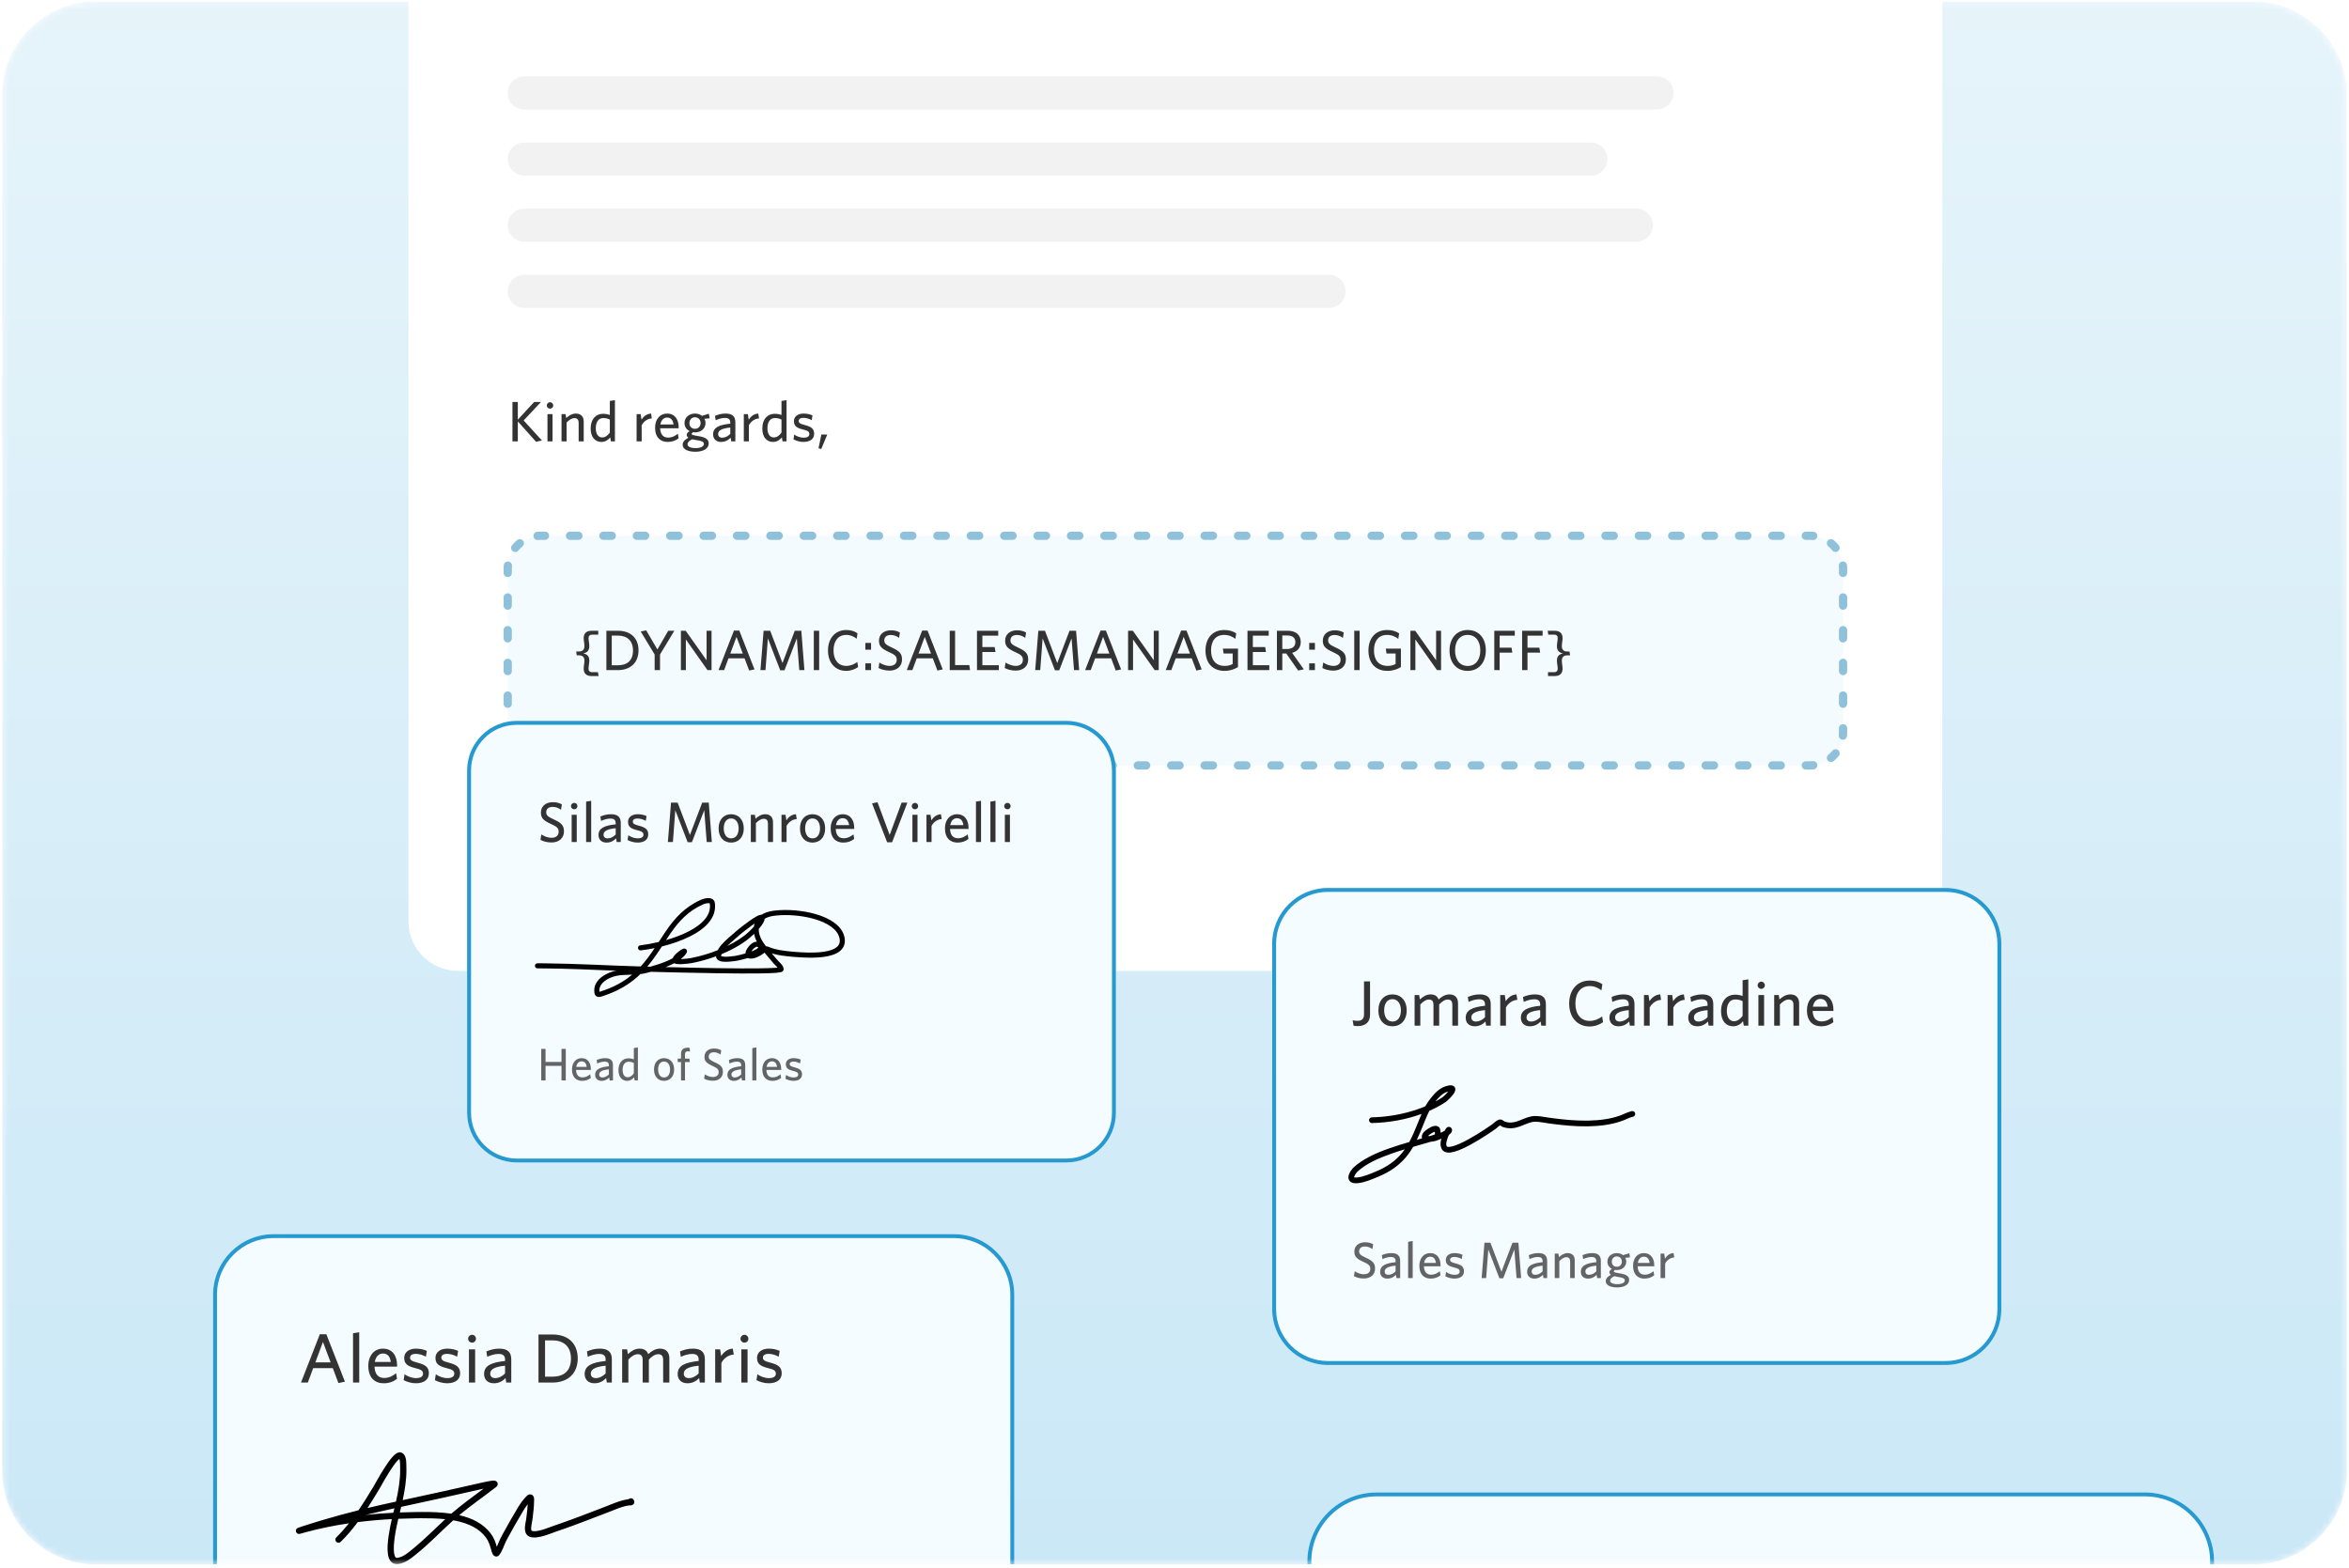 <svg width="382" height="255" viewBox="0 0 382 255" fill="none" xmlns="http://www.w3.org/2000/svg">
<g clip-path="url(#clip0_2539_4019)">
<mask id="mask0_2539_4019" style="mask-type:luminance" maskUnits="userSpaceOnUse" x="0" y="0" width="382" height="255">
<path d="M366.412 0.222H15.585C7.161 0.222 0.332 7.051 0.332 15.476V239.191C0.332 247.615 7.161 254.444 15.585 254.444H366.412C374.836 254.444 381.665 247.615 381.665 239.191V15.476C381.665 7.051 374.836 0.222 366.412 0.222Z" fill="white"/>
</mask>
<g mask="url(#mask0_2539_4019)">
<path d="M366.412 0.222H15.585C7.161 0.222 0.332 7.051 0.332 15.476V239.191C0.332 247.615 7.161 254.444 15.585 254.444H366.412C374.836 254.444 381.665 247.615 381.665 239.191V15.476C381.665 7.051 374.836 0.222 366.412 0.222Z" fill="url(#paint0_linear_2539_4019)"/>
<g filter="url(#filter0_d_2539_4019)">
<path d="M307.79 -119.262H74.497C70.042 -119.262 66.43 -115.65 66.43 -111.194V142.055C66.43 146.511 70.042 150.123 74.497 150.123H307.79C312.246 150.123 315.858 146.511 315.858 142.055V-111.194C315.858 -115.65 312.246 -119.262 307.79 -119.262Z" fill="white"/>
<path d="M269.47 4.635H85.256C83.77 4.635 82.566 5.839 82.566 7.325V7.325C82.566 8.81 83.77 10.014 85.256 10.014H269.47C270.955 10.014 272.159 8.81 272.159 7.325C272.159 5.839 270.955 4.635 269.47 4.635Z" fill="#F2F2F2"/>
<path d="M258.712 15.393H85.256C83.77 15.393 82.566 16.597 82.566 18.082V18.082C82.566 19.567 83.77 20.771 85.256 20.771H258.712C260.198 20.771 261.402 19.567 261.402 18.082C261.402 16.597 260.198 15.393 258.712 15.393Z" fill="#F2F2F2"/>
<path d="M266.108 26.149H85.256C83.77 26.149 82.566 27.353 82.566 28.839V28.839C82.566 30.324 83.77 31.528 85.256 31.528H266.108C267.594 31.528 268.798 30.324 268.798 28.839C268.798 27.353 267.594 26.149 266.108 26.149Z" fill="#F2F2F2"/>
<path d="M216.138 36.907H85.256C83.77 36.907 82.566 38.111 82.566 39.596V39.596C82.566 41.081 83.77 42.285 85.256 42.285H216.138C217.623 42.285 218.827 41.081 218.827 39.596C218.827 38.111 217.623 36.907 216.138 36.907Z" fill="#F2F2F2"/>
<path d="M88.136 63.854L87.17 64.058L84.209 60.744V63.993H83.336V57.587H84.209V60.465L86.864 57.587H87.978L85.156 60.595L88.136 63.854ZM89.968 58.154C89.968 58.441 89.736 58.674 89.448 58.674C89.161 58.674 88.919 58.441 88.919 58.154C88.919 57.866 89.161 57.624 89.448 57.624C89.736 57.624 89.968 57.866 89.968 58.154ZM89.857 63.993H89.031V59.565H89.857V63.993ZM94.927 63.993H94.101V60.976C94.101 60.521 93.906 60.215 93.424 60.215C92.987 60.215 92.541 60.503 92.142 60.93V63.993H91.316V59.565H91.975L92.077 60.206C92.495 59.825 93.015 59.472 93.646 59.472C94.482 59.472 94.927 59.973 94.927 60.772V63.993ZM96.889 61.867C96.889 62.842 97.326 63.353 97.92 63.353C98.43 63.353 98.821 63.046 99.173 62.573V60.456C98.829 60.28 98.561 60.206 98.087 60.206C97.391 60.206 96.889 60.772 96.889 61.867ZM96.054 61.904C96.054 60.289 96.983 59.509 98.059 59.509C98.496 59.509 98.895 59.593 99.173 59.704V57.42L100 57.29V63.993H99.341L99.238 63.353C98.904 63.752 98.449 64.086 97.799 64.086C96.843 64.086 96.054 63.39 96.054 61.904ZM106.004 60.261C105.271 60.298 104.649 60.79 104.352 61.375V63.993H103.526V59.565H104.185L104.324 60.465C104.64 59.964 105.151 59.509 105.875 59.472L106.004 60.261ZM108.472 60.122C107.962 60.122 107.525 60.493 107.396 61.245H109.531C109.429 60.53 109.113 60.122 108.472 60.122ZM110.357 63.492C109.884 63.864 109.317 64.086 108.584 64.086C107.432 64.086 106.532 63.39 106.532 61.765C106.532 60.345 107.368 59.472 108.482 59.472C109.772 59.472 110.366 60.465 110.366 61.691V61.867H107.358C107.396 62.898 107.879 63.381 108.649 63.381C109.289 63.381 109.753 63.13 110.236 62.749L110.357 63.492ZM113.932 61.004C113.932 60.475 113.56 60.075 113.013 60.075C112.455 60.075 112.112 60.503 112.112 61.041C112.112 61.552 112.465 61.951 113.013 61.951C113.579 61.951 113.932 61.533 113.932 61.004ZM115.25 64.318C115.25 65.246 114.238 65.683 113.087 65.683C111.935 65.683 111.016 65.321 111.016 64.541C111.016 64.086 111.332 63.733 111.954 63.399C111.759 63.26 111.675 63.102 111.675 62.935C111.675 62.721 111.843 62.508 112.14 62.331C111.648 62.081 111.314 61.617 111.314 61.013C111.314 60.057 112.112 59.472 113.013 59.472C113.458 59.472 113.848 59.602 114.155 59.843L115.278 59.5L115.398 60.243L114.554 60.326C114.675 60.53 114.73 60.763 114.73 61.013C114.73 61.96 113.932 62.536 113.031 62.536C112.92 62.536 112.808 62.526 112.697 62.508C112.567 62.592 112.474 62.694 112.474 62.777C112.474 62.935 112.632 62.972 113.412 63.111L113.728 63.167C114.665 63.334 115.25 63.631 115.25 64.318ZM113.124 65.089C113.988 65.089 114.47 64.791 114.47 64.42C114.47 64.151 114.266 63.965 113.635 63.854L113.105 63.761C112.864 63.715 112.734 63.687 112.558 63.65C112.038 63.91 111.806 64.17 111.806 64.476C111.806 64.829 112.261 65.089 113.124 65.089ZM118.759 62.777V61.747C117.125 61.904 116.782 62.35 116.782 62.805C116.782 63.167 117.024 63.399 117.441 63.399C117.924 63.399 118.388 63.158 118.759 62.777ZM119.585 63.993H118.918L118.825 63.399C118.471 63.761 117.989 64.086 117.264 64.086C116.466 64.086 115.965 63.603 115.965 62.851C115.965 61.747 116.912 61.31 118.759 61.115V60.93C118.759 60.373 118.425 60.178 117.915 60.178C117.376 60.178 116.865 60.345 116.383 60.558L116.271 59.843C116.8 59.63 117.302 59.472 117.989 59.472C119.066 59.472 119.585 59.908 119.585 60.892V63.993ZM123.439 60.261C122.705 60.298 122.083 60.79 121.786 61.375V63.993H120.96V59.565H121.619L121.758 60.465C122.074 59.964 122.585 59.509 123.309 59.472L123.439 60.261ZM124.802 61.867C124.802 62.842 125.238 63.353 125.832 63.353C126.343 63.353 126.733 63.046 127.086 62.573V60.456C126.742 60.28 126.473 60.206 126 60.206C125.303 60.206 124.802 60.772 124.802 61.867ZM123.966 61.904C123.966 60.289 124.895 59.509 125.972 59.509C126.408 59.509 126.807 59.593 127.086 59.704V57.42L127.912 57.29V63.993H127.253L127.15 63.353C126.816 63.752 126.362 64.086 125.712 64.086C124.756 64.086 123.966 63.39 123.966 61.904ZM132.397 62.758C132.397 63.566 131.793 64.086 130.652 64.086C130.066 64.086 129.417 63.882 129.036 63.668L129.157 62.889C129.575 63.176 130.113 63.399 130.717 63.399C131.283 63.399 131.617 63.186 131.617 62.814C131.617 62.406 131.366 62.257 130.568 62.062C129.528 61.802 129.111 61.487 129.111 60.697C129.111 59.992 129.705 59.472 130.67 59.472C131.218 59.472 131.71 59.583 132.128 59.769L131.998 60.549C131.608 60.326 131.116 60.168 130.652 60.168C130.15 60.168 129.89 60.363 129.89 60.679C129.89 60.976 130.113 61.143 130.809 61.319C131.905 61.598 132.397 61.914 132.397 62.758ZM134.527 62.889L133.561 65.228L133.106 65.117L133.57 62.889H134.527Z" fill="#333333"/>
<path d="M294.345 79.346H87.945C84.974 79.346 82.566 81.754 82.566 84.725V111.322C82.566 114.293 84.974 116.701 87.945 116.701H294.345C297.316 116.701 299.724 114.293 299.724 111.322V84.725C299.724 81.754 297.316 79.346 294.345 79.346Z" fill="#F3FBFF"/>
<path d="M87.482 116.006L87.712 116.023C87.789 116.027 87.867 116.029 87.945 116.029H88.625L88.694 116.032C89.033 116.067 89.297 116.353 89.297 116.701C89.297 117.049 89.033 117.335 88.694 117.37L88.625 117.373H87.945C87.845 117.373 87.746 117.371 87.647 117.366L87.352 117.344L87.284 117.334C86.95 117.267 86.714 116.957 86.748 116.61C86.782 116.264 87.073 116.005 87.413 116.003L87.482 116.006ZM94.056 116.029C94.428 116.029 94.729 116.33 94.729 116.701C94.729 117.072 94.428 117.373 94.056 117.373H92.697C92.326 117.373 92.025 117.072 92.025 116.701C92.025 116.33 92.326 116.029 92.697 116.029H94.056ZM99.488 116.029C99.859 116.029 100.16 116.33 100.161 116.701C100.161 117.072 99.86 117.373 99.488 117.373H98.129C97.757 117.373 97.456 117.072 97.456 116.701C97.456 116.33 97.757 116.029 98.129 116.029H99.488ZM104.92 116.029C105.291 116.029 105.592 116.33 105.592 116.701C105.592 117.072 105.291 117.373 104.92 117.373H103.561C103.189 117.373 102.888 117.072 102.888 116.701C102.888 116.33 103.189 116.029 103.561 116.029H104.92ZM110.351 116.029L110.42 116.032C110.759 116.067 111.023 116.353 111.023 116.701C111.023 117.049 110.759 117.335 110.42 117.37L110.351 117.373H108.992C108.621 117.373 108.32 117.072 108.32 116.701C108.32 116.33 108.621 116.029 108.992 116.029H110.351ZM115.783 116.029L115.851 116.032C116.19 116.067 116.455 116.353 116.455 116.701C116.455 117.049 116.191 117.336 115.851 117.37L115.783 117.373H114.423C114.052 117.373 113.751 117.072 113.751 116.701C113.751 116.33 114.052 116.029 114.423 116.029H115.783ZM121.215 116.029L121.283 116.032C121.622 116.067 121.887 116.353 121.887 116.701C121.887 117.049 121.622 117.335 121.283 117.37L121.215 117.373H119.855C119.484 117.373 119.183 117.072 119.183 116.701C119.183 116.33 119.484 116.029 119.855 116.029H121.215ZM126.646 116.029C127.017 116.029 127.318 116.33 127.318 116.701C127.318 117.072 127.017 117.373 126.646 117.373H125.287C124.915 117.373 124.615 117.072 124.615 116.701C124.615 116.33 124.915 116.029 125.287 116.029H126.646ZM132.077 116.029C132.449 116.029 132.75 116.33 132.75 116.701C132.75 117.072 132.449 117.373 132.077 117.373H130.718C130.347 117.373 130.046 117.072 130.046 116.701C130.046 116.33 130.347 116.029 130.718 116.029H132.077ZM137.509 116.029L137.578 116.032C137.917 116.067 138.181 116.353 138.182 116.701C138.182 117.049 137.917 117.335 137.578 117.37L137.509 117.373H136.149C135.778 117.373 135.477 117.072 135.477 116.701C135.477 116.33 135.778 116.029 136.149 116.029H137.509ZM142.941 116.029L143.01 116.032C143.349 116.067 143.613 116.353 143.613 116.701C143.613 117.049 143.349 117.335 143.01 117.37L142.941 117.373H141.582C141.21 117.373 140.909 117.072 140.909 116.701C140.909 116.33 141.21 116.029 141.582 116.029H142.941ZM148.372 116.029C148.743 116.029 149.045 116.33 149.045 116.701C149.045 117.072 148.743 117.373 148.372 117.373H147.013C146.642 117.373 146.341 117.072 146.341 116.701C146.341 116.33 146.642 116.029 147.013 116.029H148.372ZM153.804 116.029L153.872 116.032C154.212 116.067 154.476 116.353 154.476 116.701C154.476 117.049 154.212 117.336 153.872 117.37L153.804 117.373H152.444C152.073 117.373 151.772 117.072 151.772 116.701C151.772 116.33 152.073 116.029 152.444 116.029H153.804ZM159.236 116.029C159.607 116.029 159.908 116.33 159.908 116.701C159.908 117.072 159.607 117.373 159.236 117.373H157.876C157.505 117.373 157.204 117.072 157.204 116.701C157.204 116.33 157.505 116.029 157.876 116.029H159.236ZM164.667 116.029C165.038 116.029 165.34 116.33 165.34 116.701C165.34 117.072 165.038 117.373 164.667 117.373H163.308C162.936 117.373 162.636 117.072 162.636 116.701C162.636 116.33 162.936 116.029 163.308 116.029H164.667ZM170.099 116.029C170.47 116.029 170.771 116.33 170.771 116.701C170.771 117.072 170.47 117.373 170.099 117.373H168.739C168.368 117.373 168.067 117.072 168.067 116.701C168.067 116.33 168.368 116.029 168.739 116.029H170.099ZM175.53 116.029C175.902 116.029 176.202 116.33 176.203 116.701C176.203 117.072 175.902 117.373 175.53 117.373H174.171C173.8 117.373 173.498 117.072 173.498 116.701C173.498 116.33 173.8 116.029 174.171 116.029H175.53ZM180.962 116.029L181.031 116.032C181.37 116.067 181.634 116.353 181.635 116.701C181.635 117.049 181.37 117.335 181.031 117.37L180.962 117.373H179.603C179.231 117.373 178.93 117.072 178.93 116.701C178.93 116.33 179.231 116.029 179.603 116.029H180.962ZM186.394 116.029L186.462 116.032C186.801 116.067 187.066 116.353 187.066 116.701C187.066 117.049 186.801 117.336 186.462 117.37L186.394 117.373H185.034C184.663 117.373 184.362 117.072 184.362 116.701C184.362 116.33 184.663 116.029 185.034 116.029H186.394ZM191.825 116.029L191.894 116.032C192.233 116.067 192.497 116.353 192.497 116.701C192.497 117.049 192.233 117.335 191.894 117.37L191.825 117.373H190.466C190.095 117.373 189.793 117.072 189.793 116.701C189.793 116.33 190.095 116.029 190.466 116.029H191.825ZM197.257 116.029L197.325 116.032C197.664 116.067 197.929 116.353 197.929 116.701C197.929 117.049 197.664 117.335 197.325 117.37L197.257 117.373H195.897C195.526 117.373 195.225 117.072 195.225 116.701C195.225 116.33 195.526 116.029 195.897 116.029H197.257ZM202.689 116.029C203.06 116.029 203.361 116.33 203.361 116.701C203.361 117.072 203.06 117.373 202.689 117.373H201.329C200.957 117.373 200.657 117.072 200.657 116.701C200.657 116.33 200.957 116.029 201.329 116.029H202.689ZM208.12 116.029L208.189 116.032C208.528 116.067 208.792 116.353 208.792 116.701C208.792 117.049 208.528 117.335 208.189 117.37L208.12 117.373H206.76C206.389 117.373 206.088 117.072 206.088 116.701C206.088 116.33 206.389 116.029 206.76 116.029H208.12ZM213.551 116.029L213.62 116.032C213.959 116.067 214.223 116.353 214.224 116.701C214.224 117.049 213.959 117.335 213.62 117.37L213.551 117.373H212.192C211.821 117.373 211.52 117.072 211.52 116.701C211.52 116.33 211.821 116.029 212.192 116.029H213.551ZM218.983 116.029C219.354 116.029 219.655 116.33 219.656 116.701C219.656 117.072 219.354 117.373 218.983 117.373H217.623C217.252 117.373 216.951 117.072 216.951 116.701C216.951 116.33 217.252 116.029 217.623 116.029H218.983ZM224.415 116.029C224.786 116.029 225.087 116.33 225.087 116.701C225.087 117.072 224.786 117.373 224.415 117.373H223.055C222.684 117.373 222.383 117.072 222.383 116.701C222.383 116.33 222.684 116.029 223.055 116.029H224.415ZM229.846 116.029L229.915 116.032C230.254 116.067 230.518 116.353 230.518 116.701C230.518 117.049 230.254 117.335 229.915 117.37L229.846 117.373H228.487C228.116 117.373 227.814 117.072 227.814 116.701C227.814 116.33 228.116 116.029 228.487 116.029H229.846ZM235.278 116.029L235.346 116.032C235.685 116.067 235.95 116.353 235.95 116.701C235.95 117.049 235.686 117.335 235.346 117.37L235.278 117.373H233.918C233.547 117.373 233.246 117.072 233.246 116.701C233.246 116.33 233.547 116.029 233.918 116.029H235.278ZM240.71 116.029C241.081 116.029 241.382 116.33 241.382 116.701C241.382 117.072 241.081 117.373 240.71 117.373H239.35C238.978 117.373 238.678 117.072 238.678 116.701C238.678 116.33 238.979 116.029 239.35 116.029H240.71ZM246.141 116.029L246.21 116.032C246.549 116.067 246.813 116.353 246.813 116.701C246.813 117.049 246.549 117.335 246.21 117.37L246.141 117.373H244.782C244.41 117.373 244.109 117.072 244.109 116.701C244.109 116.33 244.41 116.029 244.782 116.029H246.141ZM251.572 116.029C251.944 116.029 252.245 116.33 252.245 116.701C252.245 117.072 251.944 117.373 251.572 117.373H250.213C249.842 117.373 249.541 117.072 249.541 116.701C249.541 116.33 249.842 116.029 250.213 116.029H251.572ZM257.004 116.029C257.376 116.029 257.676 116.33 257.677 116.701C257.677 117.072 257.376 117.373 257.004 117.373H255.644C255.273 117.373 254.972 117.072 254.972 116.701C254.972 116.33 255.273 116.029 255.644 116.029H257.004ZM262.436 116.029C262.807 116.029 263.108 116.33 263.108 116.701C263.108 117.072 262.807 117.373 262.436 117.373H261.076C260.705 117.373 260.404 117.072 260.404 116.701C260.404 116.33 260.705 116.029 261.076 116.029H262.436ZM267.867 116.029L267.936 116.032C268.275 116.067 268.54 116.353 268.54 116.701C268.54 117.049 268.275 117.335 267.936 117.37L267.867 117.373H266.508C266.137 117.373 265.836 117.072 265.836 116.701C265.836 116.33 266.137 116.029 266.508 116.029H267.867ZM273.299 116.029C273.67 116.029 273.971 116.33 273.971 116.701C273.971 117.072 273.67 117.373 273.299 117.373H271.939C271.568 117.373 271.267 117.072 271.267 116.701C271.267 116.33 271.568 116.029 271.939 116.029H273.299ZM278.731 116.029L278.799 116.032C279.138 116.067 279.403 116.353 279.403 116.701C279.403 117.049 279.138 117.335 278.799 117.37L278.731 117.373H277.371C277 117.373 276.699 117.072 276.699 116.701C276.699 116.33 277 116.029 277.371 116.029H278.731ZM284.162 116.029L284.231 116.032C284.57 116.067 284.834 116.353 284.834 116.701C284.834 117.049 284.57 117.335 284.231 117.37L284.162 117.373H282.803C282.431 117.373 282.131 117.072 282.131 116.701C282.131 116.33 282.431 116.029 282.803 116.029H284.162ZM289.594 116.029C289.965 116.029 290.266 116.33 290.266 116.701C290.266 117.072 289.965 117.373 289.594 117.373H288.234C287.863 117.373 287.562 117.072 287.562 116.701C287.562 116.33 287.863 116.029 288.234 116.029H289.594ZM294.808 116.006C295.178 115.97 295.506 116.241 295.542 116.61C295.578 116.98 295.308 117.308 294.938 117.344C294.743 117.363 294.546 117.373 294.346 117.373H293.665C293.294 117.373 292.993 117.072 292.993 116.701C292.993 116.33 293.294 116.029 293.665 116.029H294.346C294.502 116.029 294.656 116.021 294.808 116.006ZM83.361 114.214C83.63 113.994 84.019 114.016 84.26 114.257L84.306 114.308L84.458 114.483C84.561 114.597 84.671 114.706 84.785 114.81L84.961 114.961L85.011 115.008C85.251 115.249 85.274 115.639 85.053 115.908C84.832 116.176 84.446 116.229 84.162 116.041L84.107 116L83.882 115.806C83.735 115.673 83.595 115.532 83.462 115.386L83.267 115.161L83.227 115.106C83.038 114.822 83.091 114.435 83.361 114.214ZM298.031 114.257C298.272 114.016 298.662 113.993 298.931 114.214C299.217 114.45 299.259 114.874 299.023 115.161L298.829 115.386C298.629 115.606 298.414 115.811 298.184 116L298.129 116.041C297.845 116.23 297.458 116.177 297.237 115.908C297.002 115.621 297.044 115.197 297.33 114.961L297.505 114.81C297.677 114.654 297.837 114.486 297.984 114.308L298.031 114.257ZM81.894 111.322V110.657C81.894 110.285 82.195 109.985 82.567 109.985C82.938 109.985 83.239 110.285 83.239 110.657V111.322C83.239 111.4 83.241 111.478 83.245 111.556L83.261 111.785L83.265 111.854C83.263 112.195 83.004 112.486 82.657 112.519C82.311 112.553 82 112.318 81.933 111.984L81.923 111.915L81.901 111.621C81.897 111.522 81.894 111.422 81.894 111.322ZM299.052 111.322V110.657C299.052 110.286 299.353 109.985 299.724 109.985C300.095 109.985 300.397 110.285 300.397 110.657V111.322C300.397 111.522 300.386 111.72 300.367 111.915C300.331 112.285 300.003 112.555 299.633 112.519C299.264 112.483 298.993 112.155 299.029 111.785C299.044 111.633 299.052 111.478 299.052 111.322ZM81.894 106.668V105.337C81.895 104.966 82.195 104.665 82.567 104.665C82.938 104.665 83.239 104.966 83.239 105.337V106.668C83.239 107.04 82.938 107.341 82.567 107.341C82.195 107.341 81.894 107.04 81.894 106.668ZM299.052 106.668V105.337C299.052 104.966 299.353 104.665 299.724 104.665C300.095 104.665 300.396 104.966 300.397 105.337V106.668C300.397 107.04 300.095 107.341 299.724 107.341C299.353 107.34 299.052 107.04 299.052 106.668ZM81.894 101.349V100.017C81.895 99.646 82.195 99.345 82.567 99.345C82.938 99.345 83.239 99.646 83.239 100.017V101.349C83.239 101.721 82.938 102.022 82.567 102.022C82.195 102.022 81.895 101.721 81.894 101.349ZM299.052 101.349V100.017C299.052 99.646 299.353 99.345 299.724 99.345C300.095 99.345 300.396 99.646 300.397 100.017V101.349C300.396 101.721 300.095 102.022 299.724 102.022C299.353 102.021 299.052 101.72 299.052 101.349ZM81.894 96.03V94.698C81.894 94.327 82.195 94.026 82.567 94.026C82.938 94.026 83.239 94.327 83.239 94.698V96.03C83.239 96.401 82.938 96.702 82.567 96.702C82.195 96.702 81.895 96.401 81.894 96.03ZM299.052 96.03V94.698C299.052 94.327 299.353 94.026 299.724 94.026C300.095 94.026 300.397 94.327 300.397 94.698V96.03C300.396 96.401 300.095 96.702 299.724 96.702C299.353 96.702 299.052 96.401 299.052 96.03ZM81.894 90.71V89.379C81.894 89.007 82.195 88.707 82.567 88.707C82.938 88.707 83.239 89.007 83.239 89.379V90.71C83.239 91.081 82.938 91.382 82.567 91.382C82.195 91.382 81.894 91.081 81.894 90.71ZM299.052 90.71V89.379C299.052 89.007 299.353 88.707 299.724 88.707C300.095 88.707 300.397 89.007 300.397 89.379V90.71C300.397 91.081 300.095 91.382 299.724 91.382C299.353 91.382 299.052 91.081 299.052 90.71ZM81.894 85.39V84.725C81.894 84.525 81.904 84.327 81.923 84.132L81.933 84.063C82 83.729 82.311 83.494 82.657 83.528C83.004 83.561 83.263 83.852 83.265 84.193L83.261 84.262C83.246 84.414 83.239 84.569 83.239 84.725V85.39C83.239 85.762 82.938 86.063 82.567 86.063C82.195 86.063 81.894 85.762 81.894 85.39ZM299.052 85.39V84.725C299.052 84.647 299.05 84.569 299.046 84.492L299.029 84.262L299.026 84.193C299.028 83.852 299.287 83.561 299.633 83.528C299.98 83.494 300.29 83.729 300.357 84.063L300.367 84.132L300.389 84.427C300.394 84.525 300.397 84.625 300.397 84.725V85.39C300.397 85.762 300.095 86.063 299.724 86.063C299.353 86.063 299.052 85.762 299.052 85.39ZM84.107 80.047C84.394 79.811 84.817 79.853 85.053 80.14C85.288 80.427 85.247 80.85 84.961 81.086C84.722 81.282 84.502 81.502 84.306 81.74C84.071 82.027 83.647 82.068 83.361 81.833C83.074 81.597 83.032 81.173 83.267 80.886C83.519 80.58 83.8 80.299 84.107 80.047ZM297.237 80.14C297.458 79.871 297.845 79.817 298.129 80.006L298.184 80.047L298.409 80.241C298.555 80.374 298.696 80.515 298.829 80.662L299.023 80.886L299.064 80.942C299.252 81.226 299.199 81.612 298.931 81.833C298.662 82.054 298.272 82.031 298.031 81.791L297.984 81.74L297.833 81.565C297.729 81.45 297.62 81.341 297.505 81.237L297.33 81.086L297.28 81.04C297.039 80.798 297.017 80.409 297.237 80.14ZM88.625 78.674C88.996 78.674 89.297 78.975 89.297 79.346C89.297 79.718 88.996 80.019 88.625 80.019H87.945C87.867 80.019 87.789 80.02 87.712 80.024L87.482 80.041C87.113 80.077 86.784 79.806 86.748 79.437C86.712 79.067 86.983 78.739 87.352 78.703L87.647 78.681C87.746 78.676 87.845 78.674 87.945 78.674H88.625ZM294.346 78.674C294.446 78.674 294.545 78.676 294.644 78.681L294.938 78.703L295.007 78.713C295.341 78.78 295.576 79.091 295.542 79.437C295.509 79.783 295.218 80.043 294.877 80.045L294.808 80.041L294.578 80.024C294.501 80.02 294.424 80.019 294.346 80.019H293.665C293.294 80.018 292.993 79.718 292.993 79.346C292.993 78.975 293.294 78.674 293.665 78.674H294.346ZM94.056 78.674C94.428 78.674 94.728 78.975 94.728 79.346C94.728 79.718 94.428 80.019 94.056 80.019H92.697C92.326 80.019 92.025 79.718 92.025 79.346C92.025 78.975 92.326 78.674 92.697 78.674H94.056ZM99.488 78.674C99.859 78.674 100.161 78.975 100.161 79.346C100.161 79.718 99.859 80.018 99.488 80.019H98.129C97.757 80.019 97.456 79.718 97.456 79.346C97.456 78.975 97.757 78.674 98.129 78.674H99.488ZM104.92 78.674L104.989 78.677C105.328 78.712 105.592 78.998 105.592 79.346C105.592 79.694 105.328 79.981 104.989 80.015L104.92 80.019H103.56C103.189 80.018 102.888 79.718 102.888 79.346C102.888 78.975 103.189 78.674 103.56 78.674H104.92ZM110.351 78.674L110.42 78.677C110.759 78.712 111.023 78.998 111.023 79.346C111.023 79.695 110.759 79.981 110.42 80.015L110.351 80.019H108.992C108.621 80.019 108.32 79.718 108.32 79.346C108.32 78.975 108.621 78.674 108.992 78.674H110.351ZM115.783 78.674L115.851 78.677C116.191 78.712 116.455 78.998 116.455 79.346C116.455 79.695 116.191 79.981 115.851 80.015L115.783 80.019H114.423C114.052 80.019 113.751 79.718 113.751 79.346C113.751 78.975 114.052 78.674 114.423 78.674H115.783ZM121.215 78.674L121.283 78.677C121.622 78.712 121.887 78.998 121.887 79.346C121.887 79.694 121.622 79.981 121.283 80.015L121.215 80.019H119.855C119.483 80.018 119.183 79.718 119.183 79.346C119.183 78.975 119.483 78.674 119.855 78.674H121.215ZM126.646 78.674L126.715 78.677C127.054 78.712 127.318 78.998 127.318 79.346C127.318 79.694 127.054 79.981 126.715 80.015L126.646 80.019H125.287C124.915 80.019 124.614 79.718 124.614 79.346C124.614 78.975 124.915 78.674 125.287 78.674H126.646ZM132.077 78.674L132.146 78.677C132.485 78.712 132.75 78.998 132.75 79.346C132.75 79.695 132.485 79.981 132.146 80.015L132.077 80.019H130.718C130.347 80.019 130.046 79.718 130.046 79.346C130.046 78.975 130.347 78.674 130.718 78.674H132.077ZM137.509 78.674L137.578 78.677C137.917 78.712 138.182 78.998 138.182 79.346C138.182 79.695 137.917 79.981 137.578 80.015L137.509 80.019H136.149C135.778 80.018 135.477 79.718 135.477 79.346C135.477 78.975 135.778 78.674 136.149 78.674H137.509ZM142.941 78.674C143.312 78.674 143.613 78.975 143.613 79.346C143.613 79.718 143.312 80.019 142.941 80.019H141.582C141.21 80.019 140.909 79.718 140.909 79.346C140.909 78.975 141.21 78.674 141.582 78.674H142.941ZM148.372 78.674C148.743 78.674 149.045 78.975 149.045 79.346C149.045 79.718 148.743 80.019 148.372 80.019H147.013C146.642 80.019 146.341 79.718 146.341 79.346C146.341 78.975 146.642 78.674 147.013 78.674H148.372ZM153.804 78.674C154.175 78.674 154.476 78.975 154.476 79.346C154.476 79.718 154.175 80.018 153.804 80.019H152.444C152.073 80.019 151.772 79.718 151.772 79.346C151.772 78.975 152.073 78.674 152.444 78.674H153.804ZM159.236 78.674C159.607 78.674 159.908 78.975 159.908 79.346C159.908 79.718 159.607 80.019 159.236 80.019H157.876C157.505 80.019 157.204 79.718 157.204 79.346C157.204 78.975 157.505 78.674 157.876 78.674H159.236ZM164.667 78.674C165.038 78.674 165.34 78.975 165.34 79.346C165.34 79.718 165.038 80.019 164.667 80.019H163.308C162.936 80.019 162.636 79.718 162.636 79.346C162.636 78.975 162.936 78.674 163.308 78.674H164.667ZM170.099 78.674L170.167 78.677C170.506 78.712 170.771 78.998 170.771 79.346C170.771 79.695 170.506 79.981 170.167 80.015L170.099 80.019H168.739C168.368 80.019 168.067 79.718 168.067 79.346C168.067 78.975 168.368 78.674 168.739 78.674H170.099ZM175.53 78.674C175.902 78.674 176.203 78.975 176.203 79.346C176.203 79.718 175.902 80.019 175.53 80.019H174.171C173.8 80.019 173.498 79.718 173.498 79.346C173.498 78.975 173.8 78.674 174.171 78.674H175.53ZM180.962 78.674C181.333 78.674 181.634 78.975 181.634 79.346C181.634 79.718 181.333 80.019 180.962 80.019H179.603C179.231 80.019 178.93 79.718 178.93 79.346C178.93 78.975 179.231 78.674 179.603 78.674H180.962ZM186.394 78.674C186.765 78.674 187.066 78.975 187.066 79.346C187.066 79.718 186.765 80.018 186.394 80.019H185.034C184.663 80.019 184.362 79.718 184.362 79.346C184.362 78.975 184.663 78.674 185.034 78.674H186.394ZM191.825 78.674C192.196 78.674 192.497 78.975 192.497 79.346C192.497 79.718 192.196 80.019 191.825 80.019H190.465C190.094 80.018 189.793 79.718 189.793 79.346C189.793 78.975 190.094 78.674 190.465 78.674H191.825ZM197.257 78.674L197.325 78.677C197.664 78.712 197.929 78.998 197.929 79.346C197.929 79.695 197.664 79.981 197.325 80.015L197.257 80.019H195.897C195.526 80.019 195.225 79.718 195.225 79.346C195.225 78.975 195.526 78.674 195.897 78.674H197.257ZM202.688 78.674L202.757 78.677C203.096 78.712 203.361 78.998 203.361 79.346C203.361 79.695 203.096 79.981 202.757 80.015L202.688 80.019H201.329C200.957 80.019 200.657 79.718 200.657 79.346C200.657 78.975 200.957 78.674 201.329 78.674H202.688ZM208.12 78.674L208.189 78.677C208.528 78.712 208.792 78.998 208.792 79.346C208.792 79.694 208.528 79.981 208.189 80.015L208.12 80.019H206.76C206.389 80.018 206.088 79.718 206.088 79.346C206.088 78.975 206.389 78.674 206.76 78.674H208.12ZM213.551 78.674L213.62 78.677C213.959 78.712 214.224 78.998 214.224 79.346C214.224 79.694 213.959 79.981 213.62 80.015L213.551 80.019H212.192C211.821 80.019 211.519 79.718 211.519 79.346C211.519 78.975 211.821 78.674 212.192 78.674H213.551ZM218.983 78.674L219.052 78.677C219.391 78.712 219.656 78.998 219.656 79.346C219.656 79.695 219.391 79.981 219.052 80.015L218.983 80.019H217.623C217.252 80.019 216.951 79.718 216.951 79.346C216.951 78.975 217.252 78.674 217.623 78.674H218.983ZM224.415 78.674L224.483 78.677C224.822 78.712 225.087 78.998 225.087 79.346C225.087 79.695 224.822 79.981 224.483 80.015L224.415 80.019H223.055C222.684 80.018 222.383 79.718 222.383 79.346C222.383 78.975 222.684 78.674 223.055 78.674H224.415ZM229.846 78.674C230.217 78.674 230.518 78.975 230.518 79.346C230.518 79.718 230.217 80.019 229.846 80.019H228.487C228.116 80.019 227.814 79.718 227.814 79.346C227.814 78.975 228.116 78.674 228.487 78.674H229.846ZM235.278 78.674C235.649 78.674 235.95 78.975 235.95 79.346C235.95 79.718 235.649 80.019 235.278 80.019H233.918C233.547 80.019 233.246 79.718 233.246 79.346C233.246 78.975 233.547 78.674 233.918 78.674H235.278ZM240.71 78.674L240.778 78.677C241.117 78.712 241.382 78.998 241.382 79.346C241.382 79.695 241.117 79.981 240.778 80.015L240.71 80.019H239.35C238.978 80.019 238.678 79.718 238.678 79.346C238.678 78.975 238.978 78.674 239.35 78.674H240.71ZM246.141 78.674L246.21 78.677C246.549 78.712 246.813 78.998 246.813 79.346C246.813 79.694 246.549 79.981 246.21 80.015L246.141 80.019H244.782C244.41 80.019 244.109 79.718 244.109 79.346C244.109 78.975 244.41 78.674 244.782 78.674H246.141ZM251.572 78.674C251.944 78.674 252.245 78.975 252.245 79.346C252.245 79.718 251.944 80.019 251.572 80.019H250.213C249.842 80.019 249.541 79.718 249.541 79.346C249.541 78.975 249.842 78.674 250.213 78.674H251.572ZM257.004 78.674C257.376 78.674 257.677 78.975 257.677 79.346C257.677 79.718 257.376 80.018 257.004 80.019H255.644C255.273 80.019 254.972 79.718 254.972 79.346C254.972 78.975 255.273 78.674 255.644 78.674H257.004ZM262.436 78.674L262.505 78.677C262.844 78.712 263.108 78.998 263.108 79.346C263.108 79.694 262.844 79.981 262.505 80.015L262.436 80.019H261.076C260.705 80.018 260.404 79.718 260.404 79.346C260.404 78.975 260.705 78.674 261.076 78.674H262.436ZM267.867 78.674C268.238 78.674 268.539 78.975 268.539 79.346C268.539 79.718 268.238 80.019 267.867 80.019H266.508C266.137 80.019 265.836 79.718 265.836 79.346C265.836 78.975 266.137 78.674 266.508 78.674H267.867ZM273.299 78.674C273.67 78.674 273.971 78.975 273.971 79.346C273.971 79.718 273.67 80.018 273.299 80.019H271.939C271.568 80.019 271.267 79.718 271.267 79.346C271.267 78.975 271.568 78.674 271.939 78.674H273.299ZM278.731 78.674C279.102 78.674 279.403 78.975 279.403 79.346C279.403 79.718 279.102 80.019 278.731 80.019H277.371C276.999 80.018 276.699 79.718 276.699 79.346C276.699 78.975 276.999 78.674 277.371 78.674H278.731ZM284.162 78.674C284.533 78.674 284.834 78.975 284.834 79.346C284.834 79.718 284.533 80.019 284.162 80.019H282.803C282.431 80.019 282.131 79.718 282.131 79.346C282.131 78.975 282.431 78.674 282.803 78.674H284.162ZM289.593 78.674C289.965 78.674 290.266 78.975 290.266 79.346C290.266 79.718 289.965 80.019 289.593 80.019H288.234C287.863 80.019 287.562 79.718 287.562 79.346C287.562 78.975 287.863 78.674 288.234 78.674H289.593Z" fill="#90C1DB"/>
<path d="M97.344 102.167H96.248C95.338 102.167 94.921 101.731 94.921 100.951C94.921 100.524 95.041 100.115 95.041 99.669C95.041 99.001 94.651 98.787 94.131 98.787H93.797L93.695 98.166H94.141C94.661 98.166 95.041 97.952 95.041 97.293C95.041 96.847 94.921 96.439 94.921 96.012C94.921 95.222 95.338 94.795 96.248 94.795H97.288V95.427H96.313C95.896 95.427 95.71 95.65 95.71 96.002C95.71 96.383 95.84 96.875 95.84 97.284C95.84 98.045 95.459 98.342 94.893 98.472V98.491C95.459 98.611 95.84 98.908 95.84 99.679C95.84 100.078 95.71 100.58 95.71 100.96C95.71 101.313 95.877 101.536 96.304 101.536H97.242L97.344 102.167ZM103.838 97.989C103.838 99.893 102.631 101.201 100.431 101.201H98.611V94.795H100.468C102.697 94.795 103.838 96.114 103.838 97.989ZM102.938 97.999C102.938 96.393 101.963 95.585 100.496 95.585H99.485V100.412H100.468C102.01 100.412 102.938 99.633 102.938 97.999ZM109.663 94.795L107.333 98.658V101.201H106.46V98.658L104.195 94.916L105.086 94.731L106.906 97.84L108.67 94.795H109.663ZM115.714 101.201H115.055L111.536 96.216V101.201H110.729V94.795H111.509L114.906 99.595V94.795H115.714V101.201ZM121.833 101.267L121.081 99.28H118.472L117.757 101.201H116.848L119.355 94.767H120.227L122.697 101.08L121.833 101.267ZM119.772 95.789L118.76 98.509H120.793L119.772 95.789ZM130.816 101.201H129.98L129.581 96.03L127.576 101.229H126.879L124.874 96.03L124.484 101.201H123.667L124.177 94.795H125.254L127.25 100.05L129.246 94.795H130.314L130.816 101.201ZM133.214 101.201H132.342V94.795H133.214V101.201ZM139.55 100.7C139.058 101.062 138.343 101.322 137.61 101.322C135.808 101.322 134.648 99.985 134.648 98.007C134.648 96.021 135.828 94.675 137.628 94.675C138.389 94.675 138.956 94.87 139.448 95.204L139.318 96.095C138.854 95.742 138.306 95.473 137.619 95.473C136.319 95.473 135.549 96.457 135.549 97.999C135.549 99.54 136.328 100.514 137.619 100.514C138.306 100.514 138.909 100.245 139.42 99.874L139.55 100.7ZM141.656 97.878H140.728V96.773H141.656V97.878ZM141.656 101.201H140.728V100.097H141.656V101.201ZM146.691 99.474C146.691 100.58 145.865 101.276 144.667 101.276C143.971 101.276 143.349 101.108 142.875 100.858L143.006 99.966C143.442 100.254 144.045 100.514 144.686 100.514C145.354 100.514 145.827 100.161 145.827 99.54C145.827 98.954 145.567 98.713 144.602 98.277C143.395 97.729 142.94 97.33 142.94 96.411C142.94 95.38 143.729 94.721 144.89 94.721C145.512 94.721 145.976 94.87 146.347 95.083L146.208 95.956C145.855 95.686 145.373 95.483 144.862 95.483C144.129 95.483 143.804 95.873 143.804 96.346C143.804 96.838 144.045 97.07 145.02 97.516C146.264 98.082 146.691 98.509 146.691 99.474ZM152.445 101.267L151.694 99.28H149.085L148.37 101.201H147.459L149.967 94.767H150.839L153.309 101.08L152.445 101.267ZM150.384 95.789L149.373 98.509H151.406L150.384 95.789ZM157.751 101.201H154.446V94.795H155.318V100.385H157.63L157.751 101.201ZM162.428 101.201H158.881V94.795H162.335V95.594H159.754V97.451H161.759L161.889 98.249H159.754V100.403H162.428V101.201ZM167.207 99.474C167.207 100.58 166.381 101.276 165.184 101.276C164.487 101.276 163.866 101.108 163.392 100.858L163.522 99.966C163.959 100.254 164.562 100.514 165.202 100.514C165.871 100.514 166.344 100.161 166.344 99.54C166.344 98.954 166.084 98.713 165.119 98.277C163.912 97.729 163.457 97.33 163.457 96.411C163.457 95.38 164.246 94.721 165.407 94.721C166.029 94.721 166.493 94.87 166.864 95.083L166.725 95.956C166.372 95.686 165.889 95.483 165.379 95.483C164.646 95.483 164.32 95.873 164.32 96.346C164.32 96.838 164.562 97.07 165.537 97.516C166.78 98.082 167.207 98.509 167.207 99.474ZM175.496 101.201H174.66L174.261 96.03L172.256 101.229H171.559L169.554 96.03L169.164 101.201H168.347L168.857 94.795H169.935L171.931 100.05L173.927 94.795H174.994L175.496 101.201ZM181.45 101.267L180.698 99.28H178.089L177.374 101.201H176.465L178.972 94.767H179.844L182.314 101.08L181.45 101.267ZM179.389 95.789L178.377 98.509H180.411L179.389 95.789ZM188.436 101.201H187.777L184.259 96.216V101.201H183.451V94.795H184.231L187.629 99.595V94.795H188.436V101.201ZM194.555 101.267L193.804 99.28H191.195L190.48 101.201H189.57L192.077 94.767H192.949L195.419 101.08L194.555 101.267ZM192.494 95.789L191.483 98.509H193.516L192.494 95.789ZM201.325 100.7C200.777 101.053 200.007 101.322 199.161 101.322C197.128 101.322 196.042 99.985 196.042 98.007C196.042 96.021 197.175 94.675 199.088 94.675C199.942 94.675 200.535 94.888 201.037 95.222L200.898 96.114C200.424 95.742 199.83 95.473 199.078 95.473C197.676 95.473 196.943 96.457 196.943 97.999C196.943 99.54 197.694 100.514 199.161 100.514C199.719 100.514 200.09 100.403 200.462 100.199V98.499H198.985L198.864 97.701H201.325V100.7ZM206.415 101.201H202.869V94.795H206.322V95.594H203.741V97.451H205.746L205.877 98.249H203.741V100.403H206.415V101.201ZM211.111 101.267L209.18 98.499H208.53V101.201H207.657V94.795H209.403C210.712 94.795 211.529 95.446 211.529 96.615C211.529 97.59 210.963 98.166 210.127 98.388L212.03 101.072L211.111 101.267ZM210.656 96.661C210.656 95.966 210.22 95.566 209.366 95.566H208.53V97.766H209.273C210.118 97.766 210.656 97.386 210.656 96.661ZM213.834 97.878H212.906V96.773H213.834V97.878ZM213.834 101.201H212.906V100.097H213.834V101.201ZM218.869 99.474C218.869 100.58 218.043 101.276 216.845 101.276C216.149 101.276 215.527 101.108 215.053 100.858L215.184 99.966C215.62 100.254 216.223 100.514 216.864 100.514C217.532 100.514 218.006 100.161 218.006 99.54C218.006 98.954 217.746 98.713 216.78 98.277C215.573 97.729 215.118 97.33 215.118 96.411C215.118 95.38 215.908 94.721 217.068 94.721C217.69 94.721 218.154 94.87 218.525 95.083L218.386 95.956C218.033 95.686 217.551 95.483 217.04 95.483C216.307 95.483 215.982 95.873 215.982 96.346C215.982 96.838 216.223 97.07 217.198 97.516C218.442 98.082 218.869 98.509 218.869 99.474ZM221.104 101.201H220.231V94.795H221.104V101.201ZM227.82 100.7C227.273 101.053 226.502 101.322 225.658 101.322C223.624 101.322 222.538 99.985 222.538 98.007C222.538 96.021 223.671 94.675 225.583 94.675C226.437 94.675 227.032 94.888 227.532 95.222L227.393 96.114C226.92 95.742 226.326 95.473 225.574 95.473C224.172 95.473 223.439 96.457 223.439 97.999C223.439 99.54 224.191 100.514 225.658 100.514C226.214 100.514 226.586 100.403 226.957 100.199V98.499H225.481L225.36 97.701H227.82V100.7ZM234.349 101.201H233.69L230.172 96.216V101.201H229.364V94.795H230.144L233.542 99.595V94.795H234.349V101.201ZM241.629 97.989C241.629 99.966 240.478 101.322 238.668 101.322C236.867 101.322 235.725 99.985 235.725 98.007C235.725 96.021 236.885 94.675 238.687 94.675C240.497 94.675 241.629 96.012 241.629 97.989ZM240.729 97.999C240.729 96.457 239.94 95.473 238.677 95.473C237.405 95.473 236.625 96.457 236.625 97.999C236.625 99.54 237.415 100.524 238.677 100.524C239.949 100.524 240.729 99.54 240.729 97.999ZM246.337 95.594H243.877V97.553H245.808L245.938 98.351H243.877V101.201H243.004V94.795H246.337V95.594ZM250.864 95.594H248.404V97.553H250.334L250.465 98.351H248.404V101.201H247.531V94.795H250.864V95.594ZM251.686 94.795H252.781C253.691 94.795 254.109 95.232 254.109 96.012C254.109 96.439 253.988 96.847 253.988 97.293C253.988 97.961 254.378 98.175 254.898 98.175H255.232L255.334 98.797H254.889C254.369 98.797 253.988 99.01 253.988 99.669C253.988 100.115 254.109 100.524 254.109 100.951C254.109 101.74 253.691 102.167 252.781 102.167H251.741V101.536H252.716C253.134 101.536 253.32 101.313 253.32 100.96C253.32 100.58 253.189 100.087 253.189 99.679C253.189 98.918 253.57 98.62 254.136 98.491V98.472C253.57 98.351 253.189 98.054 253.189 97.284C253.189 96.885 253.32 96.383 253.32 96.002C253.32 95.65 253.152 95.427 252.725 95.427H251.788L251.686 94.795Z" fill="#333333"/>
</g>
<g filter="url(#filter1_d_2539_4019)">
<path d="M173.399 113.351H84.033C79.577 113.351 75.965 116.963 75.965 121.419V177.101C75.965 181.557 79.577 185.169 84.033 185.169H173.399C177.855 185.169 181.467 181.557 181.467 177.101V121.419C181.467 116.963 177.855 113.351 173.399 113.351Z" fill="#F5FCFF"/>
<path d="M180.832 121.419C180.832 117.314 177.504 113.987 173.399 113.987H84.033C79.928 113.987 76.6 117.314 76.6 121.419V177.101C76.6 181.206 79.928 184.533 84.033 184.533H173.399C177.504 184.533 180.832 181.206 180.832 177.101V121.419ZM181.467 177.101C181.467 181.557 177.855 185.169 173.399 185.169H84.033C79.577 185.169 75.965 181.557 75.965 177.101V121.419C75.965 116.963 79.577 113.351 84.033 113.351H173.399C177.855 113.351 181.467 116.963 181.467 121.419V177.101Z" fill="#2699D0"/>
<path d="M91.714 131.326C91.714 132.431 90.888 133.128 89.69 133.128C88.994 133.128 88.372 132.961 87.898 132.71L88.029 131.818C88.465 132.106 89.069 132.366 89.709 132.366C90.377 132.366 90.851 132.014 90.851 131.391C90.851 130.807 90.591 130.565 89.625 130.129C88.418 129.581 87.963 129.182 87.963 128.262C87.963 127.232 88.753 126.573 89.913 126.573C90.535 126.573 90.999 126.722 91.371 126.935L91.231 127.808C90.879 127.539 90.396 127.335 89.885 127.335C89.152 127.335 88.827 127.724 88.827 128.198C88.827 128.69 89.069 128.922 90.043 129.368C91.287 129.934 91.714 130.361 91.714 131.326ZM93.903 127.214C93.903 127.502 93.671 127.734 93.383 127.734C93.095 127.734 92.854 127.502 92.854 127.214C92.854 126.926 93.095 126.684 93.383 126.684C93.671 126.684 93.903 126.926 93.903 127.214ZM93.791 133.053H92.965V128.625H93.791V133.053ZM96.142 133.053H95.315V126.48L96.142 126.35V133.053ZM100.126 131.837V130.807C98.492 130.964 98.149 131.41 98.149 131.865C98.149 132.227 98.389 132.459 98.808 132.459C99.29 132.459 99.755 132.218 100.126 131.837ZM100.952 133.053H100.284L100.191 132.459C99.838 132.821 99.356 133.146 98.631 133.146C97.833 133.146 97.331 132.663 97.331 131.911C97.331 130.807 98.278 130.37 100.126 130.176V129.989C100.126 129.433 99.792 129.237 99.281 129.237C98.743 129.237 98.232 129.405 97.749 129.618L97.638 128.903C98.167 128.69 98.669 128.532 99.356 128.532C100.432 128.532 100.952 128.969 100.952 129.952V133.053ZM105.418 131.818C105.418 132.626 104.814 133.146 103.673 133.146C103.088 133.146 102.438 132.942 102.057 132.729L102.178 131.949C102.596 132.237 103.134 132.459 103.738 132.459C104.304 132.459 104.638 132.246 104.638 131.874C104.638 131.466 104.387 131.317 103.589 131.122C102.549 130.863 102.132 130.547 102.132 129.757C102.132 129.052 102.726 128.532 103.691 128.532C104.239 128.532 104.731 128.643 105.149 128.829L105.019 129.609C104.629 129.386 104.137 129.229 103.673 129.229C103.171 129.229 102.912 129.423 102.912 129.739C102.912 130.036 103.134 130.203 103.831 130.38C104.926 130.658 105.418 130.974 105.418 131.818ZM115.761 133.053H114.926L114.526 127.882L112.521 133.081H111.825L109.819 127.882L109.43 133.053H108.612L109.123 126.648H110.2L112.196 131.902L114.193 126.648H115.26L115.761 133.053ZM120.955 130.843C120.955 132.301 120.082 133.146 118.894 133.146C117.714 133.146 116.861 132.301 116.861 130.843C116.861 129.386 117.714 128.532 118.894 128.532C120.082 128.532 120.955 129.386 120.955 130.843ZM120.119 130.843C120.119 129.934 119.692 129.219 118.894 129.219C118.095 129.219 117.696 129.916 117.696 130.843C117.696 131.754 118.114 132.459 118.894 132.459C119.711 132.459 120.119 131.772 120.119 130.843ZM125.711 133.053H124.885V130.036C124.885 129.581 124.69 129.275 124.207 129.275C123.771 129.275 123.326 129.563 122.926 129.989V133.053H122.1V128.625H122.759L122.861 129.265C123.279 128.885 123.798 128.532 124.43 128.532C125.265 128.532 125.711 129.033 125.711 129.832V133.053ZM129.567 129.321C128.834 129.358 128.212 129.85 127.915 130.435V133.053H127.089V128.625H127.748L127.887 129.525C128.203 129.024 128.713 128.569 129.437 128.532L129.567 129.321ZM134.189 130.843C134.189 132.301 133.317 133.146 132.128 133.146C130.949 133.146 130.095 132.301 130.095 130.843C130.095 129.386 130.949 128.532 132.128 128.532C133.317 128.532 134.189 129.386 134.189 130.843ZM133.353 130.843C133.353 129.934 132.926 129.219 132.128 129.219C131.33 129.219 130.931 129.916 130.931 130.843C130.931 131.754 131.348 132.459 132.128 132.459C132.945 132.459 133.353 131.772 133.353 130.843ZM137.024 129.182C136.513 129.182 136.077 129.553 135.947 130.305H138.082C137.98 129.59 137.664 129.182 137.024 129.182ZM138.908 132.552C138.435 132.923 137.868 133.146 137.135 133.146C135.984 133.146 135.083 132.45 135.083 130.825C135.083 129.405 135.919 128.532 137.033 128.532C138.323 128.532 138.918 129.525 138.918 130.751V130.927H135.91C135.947 131.958 136.429 132.441 137.2 132.441C137.841 132.441 138.305 132.19 138.788 131.81L138.908 132.552ZM147.559 126.648L145.07 133.1H144.272L141.812 126.768L142.703 126.583L144.681 131.902L146.621 126.648H147.559ZM149.317 127.214C149.317 127.502 149.085 127.734 148.797 127.734C148.509 127.734 148.268 127.502 148.268 127.214C148.268 126.926 148.509 126.684 148.797 126.684C149.085 126.684 149.317 126.926 149.317 127.214ZM149.206 133.053H148.38V128.625H149.206V133.053ZM153.144 129.321C152.41 129.358 151.788 129.85 151.491 130.435V133.053H150.665V128.625H151.324L151.464 129.525C151.779 129.024 152.29 128.569 153.014 128.532L153.144 129.321ZM155.612 129.182C155.101 129.182 154.665 129.553 154.535 130.305H156.67C156.568 129.59 156.252 129.182 155.612 129.182ZM157.496 132.552C157.023 132.923 156.456 133.146 155.723 133.146C154.572 133.146 153.671 132.45 153.671 130.825C153.671 129.405 154.507 128.532 155.621 128.532C156.912 128.532 157.506 129.525 157.506 130.751V130.927H154.498C154.535 131.958 155.018 132.441 155.788 132.441C156.428 132.441 156.893 132.19 157.375 131.81L157.496 132.552ZM159.539 133.053H158.713V126.48L159.539 126.35V133.053ZM161.889 133.053H161.063V126.48L161.889 126.35V133.053ZM164.351 127.214C164.351 127.502 164.119 127.734 163.831 127.734C163.544 127.734 163.302 127.502 163.302 127.214C163.302 126.926 163.544 126.684 163.831 126.684C164.119 126.684 164.351 126.926 164.351 127.214ZM164.239 133.053H163.413V128.625H164.239V133.053Z" fill="#333333"/>
<path d="M115.127 142.175C115.332 142.169 115.571 142.191 115.781 142.295C116.013 142.41 116.193 142.62 116.24 142.92L116.269 143.147C116.377 144.272 115.983 145.269 115.283 146.123C114.544 147.024 113.458 147.777 112.23 148.395C110.832 149.099 109.215 149.645 107.633 150.04C106.894 151.17 106.145 152.28 105.266 153.319C105.354 153.321 105.441 153.324 105.528 153.325L105.742 153.33C106.57 153.105 107.478 152.821 108.314 152.473C108.705 152.311 109.069 152.138 109.399 151.957C109.415 151.916 109.432 151.877 109.45 151.843C109.516 151.717 109.605 151.595 109.699 151.484C109.888 151.262 110.132 151.042 110.358 150.864C110.58 150.69 110.815 150.533 110.991 150.452C111.036 150.432 111.093 150.409 111.154 150.395C111.189 150.387 111.339 150.351 111.493 150.434C111.59 150.486 111.665 150.573 111.701 150.681C111.732 150.776 111.724 150.86 111.715 150.91C111.706 150.957 111.691 151 111.674 151.036L111.627 151.124C111.406 151.482 111.088 151.803 110.709 152.094C110.79 152.092 110.876 152.09 110.965 152.085C111.569 152.051 112.205 151.955 112.328 151.932L112.651 151.869C113.984 151.598 115.382 151.178 116.71 150.65C116.762 150.548 116.821 150.449 116.884 150.352C117.135 149.962 117.475 149.585 117.833 149.233C118.192 148.881 118.583 148.542 118.944 148.235C119.311 147.924 119.638 147.65 119.893 147.41L119.894 147.41L120.101 147.238C120.445 146.958 121.16 146.394 121.86 145.897C122.327 145.567 122.811 145.248 123.188 145.064C123.364 144.978 123.573 144.892 123.764 144.881C123.786 144.88 123.811 144.88 123.839 144.881C124.31 144.576 124.915 144.358 125.662 144.249V144.248L126.045 144.199C127.999 143.979 130.49 144.156 132.628 144.771C133.77 145.1 134.832 145.56 135.664 146.168C136.496 146.777 137.122 147.555 137.326 148.518L137.359 148.698C137.423 149.112 137.394 149.493 137.272 149.839C137.133 150.235 136.882 150.555 136.564 150.81C135.942 151.309 135.041 151.575 134.095 151.716C132.43 151.965 130.43 151.852 129.005 151.727L128.432 151.674C127.451 151.578 126.45 151.452 125.504 151.167C125.806 151.522 126.115 151.881 126.419 152.245L126.509 152.343C126.546 152.382 126.591 152.426 126.643 152.478C126.741 152.575 126.858 152.692 126.968 152.813C127.076 152.932 127.19 153.07 127.277 153.215C127.348 153.335 127.425 153.499 127.433 153.687L127.431 153.768C127.42 153.924 127.333 154.025 127.277 154.075C127.222 154.125 127.163 154.155 127.123 154.172C127.043 154.207 126.951 154.23 126.866 154.247C126.691 154.282 126.452 154.309 126.17 154.331C125.6 154.376 124.796 154.404 123.838 154.42C121.92 154.452 119.356 154.435 116.756 154.397C112.069 154.33 107.241 154.196 105.842 154.16C105.669 154.206 105.5 154.251 105.336 154.292L104.924 154.394C104.663 154.456 104.399 154.5 104.135 154.534C102.841 155.789 101.251 156.891 99.106 157.725L98.575 157.922C98.32 158.012 98.082 158.101 97.89 158.16C97.708 158.216 97.49 158.272 97.286 158.247C97.172 158.233 97.051 158.193 96.943 158.108C96.837 158.023 96.769 157.915 96.727 157.808C96.648 157.611 96.635 157.366 96.642 157.115C96.678 155.763 97.802 154.806 99.191 154.266H99.191L99.364 154.202C99.644 154.105 99.929 154.034 100.216 153.982C96.316 153.829 92.431 153.641 88.536 153.608L87.406 153.603L87.322 153.595C87.134 153.556 86.992 153.39 86.992 153.19C86.992 152.962 87.177 152.777 87.406 152.777L88.536 152.782C93.745 152.826 99.004 153.15 104.189 153.292C105.035 152.366 105.758 151.36 106.464 150.305C105.677 150.468 104.917 150.593 104.215 150.678C103.988 150.706 103.783 150.544 103.755 150.318C103.728 150.091 103.889 149.885 104.115 149.858C105.041 149.745 106.07 149.563 107.12 149.313C107.456 148.798 107.797 148.274 108.153 147.744L108.412 147.365C109.728 145.468 111.352 143.619 113.985 142.444L114.097 142.397C114.377 142.287 114.766 142.185 115.127 142.175ZM102.8 154.629C102.545 154.638 102.293 154.644 102.048 154.651C101.172 154.677 100.37 154.729 99.636 154.983L99.49 155.036C98.203 155.537 97.49 156.295 97.468 157.137V157.137C97.465 157.268 97.47 157.357 97.477 157.415C97.521 157.406 97.577 157.392 97.646 157.37C97.817 157.318 98.022 157.241 98.3 157.143L98.802 156.957C100.432 156.324 101.72 155.534 102.8 154.629ZM124.217 151.138L124.217 151.137C124.02 151.296 123.582 151.584 123.107 151.786C122.869 151.887 122.602 151.975 122.341 152.007C122.12 152.034 121.865 152.025 121.632 151.915C120.884 152.143 120.15 152.309 119.77 152.376L119.59 152.403C119.325 152.434 118.617 152.539 117.985 152.535C117.674 152.533 117.334 152.505 117.059 152.405C116.919 152.354 116.768 152.275 116.649 152.145C116.523 152.009 116.451 151.833 116.449 151.635C115.239 152.083 113.997 152.439 112.811 152.679L112.48 152.744C112.326 152.773 111.654 152.873 111.011 152.91C110.693 152.927 110.356 152.931 110.088 152.895C109.957 152.877 109.808 152.846 109.68 152.782C109.669 152.776 109.658 152.769 109.646 152.762C109.319 152.934 108.977 153.092 108.631 153.236C108.5 153.29 108.367 153.342 108.234 153.394C110.425 153.449 113.625 153.526 116.768 153.571C119.366 153.609 121.92 153.626 123.825 153.594C124.778 153.578 125.562 153.55 126.106 153.508C126.236 153.498 126.35 153.486 126.447 153.475C126.419 153.441 126.39 153.405 126.356 153.368C126.264 153.266 126.162 153.165 126.06 153.064C126.013 153.017 125.963 152.967 125.916 152.918L125.785 152.775C125.321 152.219 124.808 151.64 124.324 151.043C124.291 151.073 124.256 151.106 124.217 151.138ZM122.606 148.003L122.366 148.234C121.119 149.421 119.304 150.473 117.336 151.288C117.299 151.399 117.279 151.502 117.276 151.599C117.289 151.606 117.31 151.617 117.342 151.629C117.48 151.68 117.704 151.707 117.991 151.709C118.557 151.713 119.189 151.618 119.494 151.583L119.647 151.558C119.955 151.503 120.567 151.366 121.216 151.177C121.223 151.077 121.244 150.981 121.271 150.894C121.359 150.607 121.54 150.303 121.755 150.044C121.969 149.785 122.247 149.537 122.553 149.391C122.71 149.316 122.891 149.262 123.08 149.258C122.871 148.856 122.713 148.422 122.628 147.981C122.62 147.988 122.614 147.996 122.606 148.003ZM132.4 145.565C130.364 144.979 127.984 144.812 126.142 145.02L125.781 145.066C125.169 145.155 124.703 145.322 124.351 145.537C124.325 145.791 124.212 146.041 124.087 146.257C123.939 146.514 123.74 146.776 123.534 147.021C123.486 147.079 123.436 147.136 123.386 147.192C123.365 147.829 123.586 148.538 123.984 149.177L124.109 149.373C124.249 149.587 124.401 149.797 124.559 150.007C124.712 150.008 124.862 150.048 125.01 150.112L125.207 150.193C126.203 150.583 127.324 150.735 128.512 150.851L129.083 150.904C130.492 151.027 132.407 151.133 133.973 150.899C134.874 150.765 135.598 150.525 136.047 150.165C136.265 149.99 136.413 149.792 136.493 149.565C136.563 149.366 136.589 149.123 136.543 148.822L136.518 148.69C136.369 147.987 135.903 147.366 135.176 146.834C134.448 146.302 133.484 145.877 132.4 145.565ZM123.183 150.108C123.146 150.084 123.071 150.059 122.909 150.137C122.744 150.215 122.557 150.372 122.39 150.572C122.312 150.666 122.246 150.762 122.192 150.853C122.449 150.755 122.681 150.652 122.873 150.548C123.072 150.439 123.206 150.342 123.28 150.262C123.298 150.243 123.309 150.228 123.316 150.217C123.308 150.207 123.295 150.193 123.276 150.176L123.183 150.108ZM122.71 146.314C122.589 146.395 122.465 146.482 122.338 146.571C121.881 146.895 121.419 147.248 121.064 147.527C120.887 147.666 120.737 147.786 120.629 147.873C120.513 147.967 120.459 148.013 120.459 148.012C120.185 148.27 119.834 148.563 119.48 148.865C119.12 149.171 118.748 149.493 118.411 149.823C118.365 149.868 118.321 149.914 118.277 149.959C119.664 149.282 120.899 148.49 121.796 147.636L122.032 147.41C122.199 147.247 122.392 147.051 122.586 146.843C122.605 146.7 122.635 146.558 122.675 146.419C122.685 146.383 122.698 146.349 122.71 146.314ZM115.151 143C114.941 143.006 114.696 143.063 114.499 143.13L114.321 143.199C111.885 144.286 110.367 145.997 109.091 147.836L108.839 148.206C108.66 148.471 108.485 148.737 108.311 149.002C109.551 148.648 110.778 148.201 111.859 147.657C113.032 147.066 114.007 146.377 114.644 145.599C115.235 144.878 115.531 144.092 115.446 143.222L115.424 143.047C115.422 143.036 115.429 143.043 115.414 143.035C115.377 143.017 115.293 142.996 115.151 143Z" fill="black"/>
<path d="M92.008 171.822H91.31V169.46H88.717V171.822H88.019V166.698H88.717V168.822H91.31V166.698H92.008V171.822ZM94.572 168.725C94.163 168.725 93.814 169.022 93.71 169.624H95.418C95.336 169.052 95.084 168.725 94.572 168.725ZM96.079 171.421C95.7 171.718 95.247 171.897 94.66 171.897C93.74 171.897 93.019 171.339 93.019 170.039C93.019 168.903 93.687 168.205 94.579 168.205C95.611 168.205 96.086 169 96.086 169.98V170.121H93.68C93.71 170.946 94.096 171.332 94.713 171.332C95.225 171.332 95.596 171.131 95.982 170.827L96.079 171.421ZM99.02 170.849V170.025C97.713 170.151 97.439 170.508 97.439 170.871C97.439 171.161 97.631 171.347 97.965 171.347C98.352 171.347 98.723 171.154 99.02 170.849ZM99.681 171.822H99.146L99.073 171.347C98.79 171.637 98.404 171.897 97.824 171.897C97.186 171.897 96.784 171.51 96.784 170.909C96.784 170.025 97.542 169.676 99.02 169.52V169.371C99.02 168.925 98.753 168.77 98.344 168.77C97.914 168.77 97.505 168.903 97.119 169.074L97.03 168.502C97.453 168.332 97.854 168.205 98.404 168.205C99.265 168.205 99.681 168.554 99.681 169.342V171.822ZM101.249 170.121C101.249 170.901 101.598 171.31 102.073 171.31C102.482 171.31 102.794 171.065 103.076 170.686V168.993C102.801 168.852 102.585 168.792 102.206 168.792C101.65 168.792 101.249 169.245 101.249 170.121ZM100.58 170.151C100.58 168.859 101.323 168.235 102.184 168.235C102.534 168.235 102.853 168.302 103.076 168.391V166.564L103.737 166.46V171.822H103.209L103.127 171.31C102.86 171.629 102.496 171.897 101.976 171.897C101.211 171.897 100.58 171.339 100.58 170.151ZM109.632 170.055C109.632 171.22 108.934 171.897 107.984 171.897C107.04 171.897 106.357 171.22 106.357 170.055C106.357 168.888 107.04 168.205 107.984 168.205C108.934 168.205 109.632 168.888 109.632 170.055ZM108.964 170.055C108.964 169.326 108.622 168.755 107.984 168.755C107.345 168.755 107.025 169.312 107.025 170.055C107.025 170.782 107.359 171.347 107.984 171.347C108.637 171.347 108.964 170.797 108.964 170.055ZM112.227 167.121C112.153 167.106 112.019 167.091 111.885 167.091C111.581 167.091 111.395 167.218 111.395 167.544V168.28H112.108L112.19 168.836H111.395V171.822H110.749V168.836H110.214V168.28H110.749V167.477C110.749 166.771 111.217 166.504 111.848 166.504C111.952 166.504 112.042 166.511 112.131 166.519L112.227 167.121ZM117.561 170.44C117.561 171.325 116.9 171.881 115.943 171.881C115.385 171.881 114.888 171.748 114.509 171.548L114.613 170.835C114.962 171.065 115.445 171.272 115.957 171.272C116.492 171.272 116.871 170.99 116.871 170.493C116.871 170.025 116.663 169.832 115.891 169.483C114.925 169.044 114.561 168.725 114.561 167.99C114.561 167.165 115.193 166.638 116.121 166.638C116.618 166.638 116.99 166.757 117.287 166.928L117.176 167.626C116.893 167.41 116.507 167.247 116.098 167.247C115.512 167.247 115.252 167.559 115.252 167.938C115.252 168.332 115.445 168.517 116.225 168.874C117.22 169.326 117.561 169.668 117.561 170.44ZM120.531 170.849V170.025C119.223 170.151 118.948 170.508 118.948 170.871C118.948 171.161 119.141 171.347 119.476 171.347C119.862 171.347 120.233 171.154 120.531 170.849ZM121.192 171.822H120.657L120.582 171.347C120.3 171.637 119.914 171.897 119.335 171.897C118.696 171.897 118.295 171.51 118.295 170.909C118.295 170.025 119.052 169.676 120.531 169.52V169.371C120.531 168.925 120.263 168.77 119.855 168.77C119.424 168.77 119.016 168.903 118.629 169.074L118.54 168.502C118.963 168.332 119.365 168.205 119.914 168.205C120.775 168.205 121.192 168.554 121.192 169.342V171.822ZM123.004 171.822H122.343V166.564L123.004 166.46V171.822ZM125.523 168.725C125.114 168.725 124.765 169.022 124.661 169.624H126.37C126.288 169.052 126.035 168.725 125.523 168.725ZM127.031 171.421C126.652 171.718 126.199 171.897 125.612 171.897C124.691 171.897 123.97 171.339 123.97 170.039C123.97 168.903 124.639 168.205 125.531 168.205C126.563 168.205 127.038 169 127.038 169.98V170.121H124.632C124.661 170.946 125.048 171.332 125.664 171.332C126.176 171.332 126.548 171.131 126.934 170.827L127.031 171.421ZM130.425 170.835C130.425 171.48 129.942 171.897 129.029 171.897C128.561 171.897 128.041 171.733 127.737 171.562L127.833 170.938C128.167 171.169 128.598 171.347 129.081 171.347C129.534 171.347 129.801 171.176 129.801 170.879C129.801 170.552 129.601 170.433 128.962 170.277C128.13 170.069 127.796 169.817 127.796 169.185C127.796 168.621 128.271 168.205 129.043 168.205C129.482 168.205 129.875 168.294 130.21 168.443L130.105 169.066C129.794 168.888 129.4 168.762 129.029 168.762C128.628 168.762 128.42 168.918 128.42 169.171C128.42 169.408 128.598 169.542 129.155 169.683C130.032 169.906 130.425 170.158 130.425 170.835Z" fill="#636466"/>
</g>
<g filter="url(#filter2_d_2539_4019)">
<path d="M316.392 140.044H215.954C210.946 140.044 206.887 144.104 206.887 149.112V208.554C206.887 213.562 210.946 217.622 215.954 217.622H316.392C321.4 217.622 325.46 213.562 325.46 208.554V149.112C325.46 144.104 321.4 140.044 316.392 140.044Z" fill="#F5FCFF"/>
<path d="M324.824 149.112C324.824 144.455 321.049 140.68 316.392 140.68H215.954C211.297 140.68 207.522 144.455 207.522 149.112V208.554C207.522 213.211 211.297 216.986 215.954 216.986H316.392C321.049 216.986 324.824 213.211 324.824 208.554V149.112ZM325.46 208.554C325.46 213.562 321.4 217.622 316.392 217.622H215.954C210.946 217.622 206.887 213.562 206.887 208.554V149.112C206.887 144.104 210.946 140.044 215.954 140.044H316.392C321.4 140.044 325.46 144.104 325.46 149.112V208.554Z" fill="#2699D0"/>
<path d="M222.8 160.661C222.8 161.944 221.986 162.508 220.765 162.508C220.536 162.508 220.296 162.477 220.118 162.446L219.973 161.559C220.212 161.622 220.432 161.653 220.776 161.653C221.444 161.653 221.82 161.339 221.82 160.578V155.236H222.8V160.661ZM228.759 159.952C228.759 161.59 227.779 162.539 226.443 162.539C225.117 162.539 224.158 161.59 224.158 159.952C224.158 158.314 225.117 157.354 226.443 157.354C227.779 157.354 228.759 158.314 228.759 159.952ZM227.82 159.952C227.82 158.929 227.34 158.126 226.443 158.126C225.545 158.126 225.097 158.908 225.097 159.952C225.097 160.975 225.566 161.767 226.443 161.767C227.361 161.767 227.82 160.996 227.82 159.952ZM237.11 162.435H236.181V159.044C236.181 158.533 235.994 158.188 235.451 158.188C234.961 158.188 234.491 158.512 234.043 158.992V162.435H233.114V159.044C233.114 158.533 232.926 158.188 232.383 158.188C231.893 158.188 231.423 158.512 230.975 158.992V162.435H230.046V157.458H230.787L230.902 158.178C231.371 157.75 231.935 157.354 232.634 157.354C233.364 157.354 233.761 157.667 233.949 158.178C234.397 157.75 235.002 157.354 235.701 157.354C236.651 157.354 237.11 157.917 237.11 158.814V162.435ZM241.497 161.068V159.91C239.66 160.087 239.274 160.588 239.274 161.1C239.274 161.507 239.546 161.767 240.016 161.767C240.558 161.767 241.079 161.496 241.497 161.068ZM242.426 162.435H241.674L241.57 161.767C241.174 162.175 240.631 162.539 239.817 162.539C238.92 162.539 238.356 161.997 238.356 161.152C238.356 159.91 239.421 159.419 241.497 159.201V158.992C241.497 158.366 241.121 158.147 240.547 158.147C239.942 158.147 239.369 158.334 238.826 158.575L238.701 157.771C239.295 157.531 239.859 157.354 240.631 157.354C241.841 157.354 242.426 157.844 242.426 158.95V162.435ZM246.756 158.24C245.932 158.282 245.233 158.835 244.899 159.492V162.435H243.97V157.458H244.711L244.867 158.47C245.222 157.907 245.796 157.396 246.61 157.354L246.756 158.24ZM250.469 161.068V159.91C248.632 160.087 248.246 160.588 248.246 161.1C248.246 161.507 248.517 161.767 248.987 161.767C249.53 161.767 250.052 161.496 250.469 161.068ZM251.397 162.435H250.646L250.542 161.767C250.145 162.175 249.603 162.539 248.789 162.539C247.891 162.539 247.328 161.997 247.328 161.152C247.328 159.91 248.392 159.419 250.469 159.201V158.992C250.469 158.366 250.093 158.147 249.519 158.147C248.914 158.147 248.34 158.334 247.797 158.575L247.672 157.771C248.267 157.531 248.831 157.354 249.603 157.354C250.813 157.354 251.397 157.844 251.397 158.95V162.435ZM260.691 161.872C260.138 162.279 259.335 162.571 258.511 162.571C256.487 162.571 255.182 161.068 255.182 158.846C255.182 156.613 256.508 155.1 258.532 155.1C259.387 155.1 260.023 155.319 260.577 155.694L260.431 156.697C259.909 156.3 259.293 155.998 258.521 155.998C257.06 155.998 256.194 157.103 256.194 158.835C256.194 160.567 257.071 161.663 258.521 161.663C259.293 161.663 259.971 161.36 260.545 160.943L260.691 161.872ZM264.874 161.068V159.91C263.037 160.087 262.651 160.588 262.651 161.1C262.651 161.507 262.923 161.767 263.393 161.767C263.935 161.767 264.456 161.496 264.874 161.068ZM265.803 162.435H265.051L264.947 161.767C264.551 162.175 264.008 162.539 263.194 162.539C262.297 162.539 261.733 161.997 261.733 161.152C261.733 159.91 262.798 159.419 264.874 159.201V158.992C264.874 158.366 264.498 158.147 263.924 158.147C263.319 158.147 262.746 158.334 262.203 158.575L262.078 157.771C262.672 157.531 263.236 157.354 264.008 157.354C265.218 157.354 265.803 157.844 265.803 158.95V162.435ZM270.133 158.24C269.309 158.282 268.61 158.835 268.275 159.492V162.435H267.347V157.458H268.088L268.244 158.47C268.599 157.907 269.173 157.396 269.987 157.354L270.133 158.24ZM273.977 158.24C273.153 158.282 272.454 158.835 272.119 159.492V162.435H271.191V157.458H271.932L272.088 158.47C272.443 157.907 273.017 157.396 273.831 157.354L273.977 158.24ZM277.689 161.068V159.91C275.853 160.087 275.467 160.588 275.467 161.1C275.467 161.507 275.738 161.767 276.208 161.767C276.751 161.767 277.272 161.496 277.689 161.068ZM278.619 162.435H277.867L277.762 161.767C277.366 162.175 276.824 162.539 276.01 162.539C275.112 162.539 274.549 161.997 274.549 161.152C274.549 159.91 275.613 159.419 277.689 159.201V158.992C277.689 158.366 277.314 158.147 276.74 158.147C276.135 158.147 275.561 158.334 275.019 158.575L274.894 157.771C275.488 157.531 276.052 157.354 276.824 157.354C278.034 157.354 278.619 157.844 278.619 158.95V162.435ZM280.82 160.046C280.82 161.141 281.311 161.715 281.978 161.715C282.552 161.715 282.991 161.371 283.387 160.839V158.46C283.001 158.261 282.698 158.178 282.166 158.178C281.384 158.178 280.82 158.814 280.82 160.046ZM279.881 160.087C279.881 158.272 280.924 157.396 282.135 157.396C282.625 157.396 283.074 157.489 283.387 157.614V155.048L284.316 154.902V162.435H283.575L283.46 161.715C283.085 162.164 282.573 162.539 281.843 162.539C280.768 162.539 279.881 161.757 279.881 160.087ZM287.008 155.872C287.008 156.196 286.747 156.456 286.424 156.456C286.101 156.456 285.83 156.196 285.83 155.872C285.83 155.549 286.101 155.277 286.424 155.277C286.747 155.277 287.008 155.549 287.008 155.872ZM286.883 162.435H285.955V157.458H286.883V162.435ZM292.582 162.435H291.653V159.044C291.653 158.533 291.435 158.188 290.892 158.188C290.401 158.188 289.9 158.512 289.452 158.992V162.435H288.523V157.458H289.264L289.378 158.178C289.848 157.75 290.433 157.354 291.142 157.354C292.081 157.354 292.582 157.917 292.582 158.814V162.435ZM296.029 158.084C295.455 158.084 294.964 158.502 294.818 159.347H297.218C297.104 158.543 296.749 158.084 296.029 158.084ZM298.147 161.872C297.615 162.289 296.978 162.539 296.154 162.539C294.86 162.539 293.848 161.757 293.848 159.931C293.848 158.334 294.787 157.354 296.039 157.354C297.489 157.354 298.157 158.47 298.157 159.848V160.046H294.777C294.818 161.204 295.361 161.747 296.227 161.747C296.947 161.747 297.468 161.465 298.011 161.037L298.147 161.872Z" fill="#333333"/>
<path d="M231.18 176.794C228.725 177.688 225.921 178.221 223.112 178.275L223.018 178.268C222.806 178.228 222.643 178.044 222.638 177.82C222.633 177.564 222.837 177.352 223.094 177.347L223.502 177.335C226.446 177.228 229.348 176.582 231.784 175.56C232.04 175.099 232.337 174.644 232.697 174.204L232.907 173.948C233.435 173.313 234.242 172.448 235.482 172.19H235.483L235.654 172.16C235.824 172.135 235.989 172.13 236.136 172.162C236.241 172.185 236.359 172.23 236.462 172.321C236.57 172.416 236.634 172.539 236.66 172.666C236.706 172.891 236.627 173.099 236.567 173.224C236.499 173.367 236.403 173.51 236.305 173.641C236.105 173.905 235.849 174.176 235.637 174.384C235.437 174.581 235.237 174.76 235.15 174.819L235.149 174.82C234.34 175.364 233.43 175.854 232.448 176.285C232.216 176.734 232.015 177.194 231.822 177.666L231.405 178.693C231.093 179.452 230.778 180.234 230.406 181.008C230.693 180.926 230.978 180.844 231.26 180.763C231.251 180.74 231.243 180.715 231.236 180.689C231.152 180.373 231.293 180.077 231.453 179.857L231.548 179.744C231.659 179.626 231.807 179.502 231.954 179.392C232.164 179.235 232.422 179.068 232.682 178.944C232.92 178.829 233.242 178.709 233.546 178.742C233.716 178.76 233.905 178.83 234.049 178.997C234.189 179.158 234.24 179.356 234.25 179.54L234.264 179.719C234.268 179.761 234.273 179.805 234.278 179.863C234.366 179.823 234.454 179.782 234.541 179.739C234.689 179.667 234.822 179.595 234.934 179.529C234.992 179.42 235.056 179.307 235.117 179.217C235.149 179.168 235.199 179.098 235.26 179.04C235.287 179.015 235.352 178.957 235.45 178.922C235.556 178.884 235.724 178.869 235.876 178.967L235.94 179.017L235.941 179.017L236.005 179.084C236.065 179.157 236.112 179.249 236.131 179.359C236.155 179.501 236.122 179.624 236.081 179.714C236.007 179.876 235.875 179.999 235.775 180.08C235.735 180.112 235.692 180.144 235.646 180.176C235.613 180.242 235.581 180.305 235.555 180.36C235.532 180.407 235.514 180.447 235.501 180.475C235.496 180.487 235.491 180.495 235.488 180.502C235.381 180.821 235.277 181.096 235.223 181.379C235.171 181.657 235.184 181.873 235.274 182.052L235.29 182.077C235.312 182.104 235.357 182.135 235.473 182.15C235.644 182.172 235.901 182.145 236.248 182.051C236.935 181.864 237.815 181.456 238.724 180.962C240.533 179.978 242.341 178.717 242.718 178.444L242.727 178.436C242.735 178.43 242.745 178.421 242.758 178.41C242.785 178.387 242.816 178.36 242.856 178.325C242.932 178.258 243.03 178.172 243.136 178.088C243.241 178.005 243.365 177.915 243.496 177.844C243.616 177.779 243.792 177.7 243.99 177.7L244.049 177.703C244.182 177.717 244.288 177.775 244.332 177.8C244.402 177.838 244.469 177.885 244.52 177.921C244.58 177.963 244.615 177.99 244.655 178.017C244.667 178.025 244.675 178.031 244.681 178.034C245.466 178.304 246.101 178.208 246.75 177.99C247.091 177.875 247.413 177.734 247.786 177.586C248.147 177.441 248.538 177.297 248.963 177.206L249.146 177.173C249.574 177.109 250.014 177.131 250.421 177.178C250.863 177.23 251.368 177.327 251.719 177.377L252.503 177.484C254.334 177.727 256.18 177.9 258.043 177.883L258.402 177.877C260.196 177.836 261.93 177.608 263.449 177.06L263.671 176.975C263.888 176.888 264.098 176.793 264.334 176.692C264.639 176.562 264.971 176.431 265.351 176.339C265.601 176.279 265.852 176.432 265.912 176.681C265.972 176.93 265.819 177.181 265.57 177.242C265.264 177.316 264.988 177.423 264.697 177.546C264.486 177.636 264.256 177.741 264.012 177.839L263.764 177.933C262.118 178.527 260.274 178.763 258.422 178.805L258.051 178.811C256.129 178.829 254.234 178.65 252.38 178.405L251.588 178.296C251.145 178.233 250.763 178.154 250.314 178.101C249.886 178.051 249.496 178.042 249.158 178.114H249.158C248.811 178.189 248.478 178.309 248.129 178.448C247.792 178.583 247.419 178.744 247.046 178.87C246.272 179.131 245.408 179.272 244.358 178.905H244.356V178.904C244.302 178.886 244.257 178.862 244.225 178.844C244.192 178.824 244.16 178.804 244.133 178.785C244.083 178.752 244.02 178.705 243.982 178.677C243.97 178.669 243.958 178.662 243.949 178.656C243.946 178.657 243.943 178.658 243.94 178.66C243.875 178.695 243.797 178.749 243.711 178.817C243.626 178.884 243.545 178.955 243.47 179.02C243.439 179.048 243.402 179.081 243.366 179.112L243.263 179.196C242.87 179.481 241.026 180.768 239.168 181.778C238.243 182.281 237.286 182.731 236.491 182.947C236.097 183.054 235.703 183.115 235.355 183.071C235.013 183.027 234.68 182.873 234.481 182.537L234.443 182.468C234.227 182.036 234.239 181.589 234.311 181.206C234.336 181.076 234.371 180.946 234.408 180.819C233.977 181.004 233.583 181.149 233.442 181.185H233.442C233.194 181.248 232.938 181.292 232.694 181.314C231.757 181.59 230.785 181.863 229.808 182.146C229.589 182.524 229.35 182.897 229.084 183.26C228.074 184.635 226.686 185.867 224.575 186.813L224.143 186.999C223.704 187.18 223.118 187.438 222.509 187.65C221.975 187.836 221.391 187.999 220.822 188.052L220.578 188.067C220.15 188.082 219.741 188 219.488 187.7C219.227 187.392 219.262 187.012 219.331 186.758C219.404 186.492 219.547 186.235 219.68 186.035C219.78 185.884 219.889 185.746 219.984 185.64L220.075 185.547C221.523 184.163 223.691 183.173 225.996 182.366C227.03 182.005 228.111 181.675 229.184 181.361C229.709 180.396 230.119 179.379 230.545 178.341L230.959 177.32C231.03 177.146 231.103 176.97 231.18 176.794ZM228.449 182.549C227.725 182.769 227.005 182.997 226.303 183.243C224.163 183.991 222.265 184.862 220.968 185.989L220.717 186.218C220.664 186.268 220.559 186.391 220.453 186.55C220.346 186.71 220.263 186.873 220.227 187.004C220.214 187.052 220.211 187.083 220.21 187.102C220.247 187.117 220.341 187.146 220.547 187.139L220.74 187.127C221.197 187.084 221.698 186.949 222.203 186.773C222.781 186.572 223.322 186.333 223.791 186.14L224.193 185.968C226.158 185.087 227.42 183.956 228.335 182.71C228.374 182.657 228.411 182.602 228.449 182.549ZM233.33 179.683C233.262 179.702 233.179 179.735 233.084 179.781C232.892 179.873 232.685 180.005 232.511 180.135C232.425 180.199 232.351 180.261 232.295 180.312C232.266 180.338 232.244 180.359 232.227 180.377C232.223 180.381 232.219 180.385 232.216 180.388C232.297 180.399 232.4 180.403 232.521 180.396C232.685 180.348 232.847 180.301 233.006 180.252L233.139 180.208C233.284 180.155 233.339 180.114 233.357 180.096C233.358 180.092 233.359 180.087 233.359 180.08C233.36 180.058 233.359 180.026 233.356 179.979C233.352 179.931 233.34 179.802 233.33 179.683ZM235.519 173.136C234.566 173.394 233.947 174.142 233.43 174.773C233.852 174.544 234.254 174.302 234.631 174.049C234.638 174.043 234.671 174.016 234.732 173.961C234.801 173.9 234.89 173.817 234.987 173.721C235.167 173.544 235.365 173.332 235.519 173.136Z" fill="black"/>
<path d="M223.618 201.941C223.618 202.934 222.875 203.56 221.798 203.56C221.172 203.56 220.613 203.41 220.188 203.184L220.304 202.383C220.697 202.642 221.239 202.875 221.815 202.875C222.416 202.875 222.842 202.558 222.842 201.999C222.842 201.473 222.608 201.256 221.74 200.864C220.655 200.371 220.246 200.012 220.246 199.186C220.246 198.259 220.955 197.666 221.999 197.666C222.558 197.666 222.975 197.8 223.309 197.992L223.184 198.777C222.867 198.535 222.433 198.351 221.973 198.351C221.314 198.351 221.022 198.702 221.022 199.128C221.022 199.57 221.239 199.778 222.115 200.179C223.234 200.688 223.618 201.072 223.618 201.941ZM226.954 202.399V201.473C225.485 201.615 225.177 202.015 225.177 202.425C225.177 202.75 225.393 202.959 225.769 202.959C226.203 202.959 226.621 202.742 226.954 202.399ZM227.697 203.493H227.097L227.013 202.959C226.696 203.285 226.261 203.576 225.611 203.576C224.893 203.576 224.442 203.142 224.442 202.466C224.442 201.473 225.294 201.081 226.954 200.905V200.739C226.954 200.238 226.654 200.062 226.195 200.062C225.711 200.062 225.252 200.212 224.818 200.404L224.718 199.762C225.193 199.57 225.644 199.428 226.262 199.428C227.23 199.428 227.697 199.82 227.697 200.705V203.493ZM229.734 203.493H228.991V197.583L229.734 197.466V203.493ZM232.566 200.012C232.107 200.012 231.714 200.346 231.597 201.022H233.517C233.425 200.38 233.141 200.012 232.566 200.012ZM234.26 203.043C233.834 203.376 233.325 203.576 232.666 203.576C231.631 203.576 230.821 202.95 230.821 201.49C230.821 200.212 231.572 199.428 232.574 199.428C233.734 199.428 234.268 200.321 234.268 201.423V201.581H231.564C231.597 202.508 232.031 202.942 232.724 202.942C233.3 202.942 233.717 202.717 234.151 202.375L234.26 203.043ZM238.075 202.383C238.075 203.109 237.532 203.576 236.505 203.576C235.98 203.576 235.396 203.393 235.053 203.201L235.162 202.5C235.537 202.758 236.022 202.959 236.564 202.959C237.074 202.959 237.374 202.767 237.374 202.433C237.374 202.066 237.149 201.932 236.43 201.757C235.495 201.523 235.12 201.239 235.12 200.53C235.12 199.895 235.654 199.428 236.523 199.428C237.015 199.428 237.457 199.528 237.833 199.695L237.716 200.396C237.365 200.196 236.923 200.054 236.505 200.054C236.055 200.054 235.821 200.229 235.821 200.513C235.821 200.78 236.022 200.931 236.648 201.089C237.632 201.339 238.075 201.623 238.075 202.383ZM247.375 203.493H246.623L246.264 198.843L244.461 203.518H243.835L242.033 198.843L241.682 203.493H240.947L241.406 197.733H242.375L244.17 202.458L245.964 197.733H246.924L247.375 203.493ZM250.859 202.399V201.473C249.39 201.615 249.081 202.015 249.081 202.425C249.081 202.75 249.298 202.959 249.673 202.959C250.108 202.959 250.525 202.742 250.859 202.399ZM251.602 203.493H251L250.917 202.959C250.6 203.285 250.166 203.576 249.515 203.576C248.797 203.576 248.346 203.142 248.346 202.466C248.346 201.473 249.198 201.081 250.859 200.905V200.739C250.859 200.238 250.558 200.062 250.099 200.062C249.615 200.062 249.156 200.212 248.722 200.404L248.622 199.762C249.098 199.57 249.548 199.428 250.166 199.428C251.135 199.428 251.602 199.82 251.602 200.705V203.493ZM256.084 203.493H255.341V200.78C255.341 200.371 255.167 200.095 254.732 200.095C254.34 200.095 253.939 200.355 253.58 200.739V203.493H252.837V199.511H253.43L253.522 200.087C253.897 199.745 254.365 199.428 254.933 199.428C255.684 199.428 256.084 199.879 256.084 200.596V203.493ZM259.593 202.399V201.473C258.124 201.615 257.816 202.015 257.816 202.425C257.816 202.75 258.032 202.959 258.408 202.959C258.842 202.959 259.26 202.742 259.593 202.399ZM260.336 203.493H259.735L259.652 202.959C259.335 203.285 258.9 203.576 258.249 203.576C257.531 203.576 257.081 203.142 257.081 202.466C257.081 201.473 257.932 201.081 259.593 200.905V200.739C259.593 200.238 259.293 200.062 258.834 200.062C258.349 200.062 257.891 200.212 257.456 200.404L257.356 199.762C257.832 199.57 258.283 199.428 258.9 199.428C259.868 199.428 260.336 199.82 260.336 200.705V203.493ZM263.75 200.805C263.75 200.329 263.417 199.97 262.924 199.97C262.423 199.97 262.114 200.355 262.114 200.838C262.114 201.298 262.432 201.656 262.924 201.656C263.433 201.656 263.75 201.281 263.75 200.805ZM264.936 203.786C264.936 204.62 264.026 205.012 262.991 205.012C261.956 205.012 261.129 204.687 261.129 203.986C261.129 203.576 261.413 203.259 261.973 202.959C261.797 202.833 261.722 202.692 261.722 202.542C261.722 202.35 261.872 202.157 262.139 201.999C261.697 201.773 261.396 201.356 261.396 200.814C261.396 199.954 262.114 199.428 262.924 199.428C263.325 199.428 263.675 199.545 263.951 199.762L264.96 199.453L265.069 200.121L264.31 200.196C264.418 200.38 264.469 200.588 264.469 200.814C264.469 201.665 263.75 202.183 262.941 202.183C262.84 202.183 262.74 202.174 262.64 202.157C262.523 202.233 262.44 202.324 262.44 202.399C262.44 202.542 262.582 202.575 263.283 202.7L263.567 202.75C264.41 202.9 264.936 203.168 264.936 203.786ZM263.024 204.478C263.801 204.478 264.235 204.211 264.235 203.877C264.235 203.635 264.051 203.468 263.483 203.368L263.007 203.285C262.791 203.243 262.674 203.217 262.515 203.184C262.048 203.418 261.839 203.651 261.839 203.927C261.839 204.244 262.248 204.478 263.024 204.478ZM267.315 200.012C266.856 200.012 266.464 200.346 266.347 201.022H268.267C268.175 200.38 267.892 200.012 267.315 200.012ZM269.01 203.043C268.584 203.376 268.075 203.576 267.416 203.576C266.38 203.576 265.571 202.95 265.571 201.49C265.571 200.212 266.322 199.428 267.324 199.428C268.484 199.428 269.019 200.321 269.019 201.423V201.581H266.314C266.347 202.508 266.781 202.942 267.474 202.942C268.05 202.942 268.467 202.717 268.902 202.375L269.01 203.043ZM272.274 200.137C271.615 200.171 271.055 200.613 270.788 201.139V203.493H270.046V199.511H270.638L270.763 200.321C271.047 199.87 271.506 199.461 272.157 199.428L272.274 200.137Z" fill="#636466"/>
</g>
<g filter="url(#filter3_d_2539_4019)">
<path d="M155.091 195.973H44.502C39.062 195.973 34.652 200.383 34.652 205.823V272.72C34.652 278.16 39.062 282.57 44.502 282.57H155.091C160.531 282.57 164.941 278.16 164.941 272.72V205.823C164.941 200.383 160.531 195.973 155.091 195.973Z" fill="#F5FCFF"/>
<path d="M164.306 205.823C164.306 200.734 160.18 196.609 155.091 196.609H44.502C39.413 196.609 35.288 200.734 35.288 205.823V272.72C35.288 277.809 39.413 281.935 44.502 281.935H155.091C160.18 281.935 164.306 277.809 164.306 272.72V205.823ZM164.941 272.72C164.941 278.16 160.531 282.57 155.091 282.57H44.502C39.062 282.57 34.652 278.16 34.652 272.72V205.823C34.652 200.383 39.062 195.973 44.502 195.973H155.091C160.531 195.973 164.941 200.383 164.941 205.823V272.72Z" fill="#2699D0"/>
<path d="M55.036 220.189L54.118 217.763H50.933L50.06 220.109H48.949L52.01 212.254H53.075L56.09 219.962L55.036 220.189ZM52.52 213.501L51.284 216.822H53.767L52.52 213.501ZM58.419 220.109H57.41V212.084L58.419 211.926V220.109ZM62.264 215.383C61.64 215.383 61.107 215.836 60.949 216.754H63.556C63.431 215.881 63.045 215.383 62.264 215.383ZM64.564 219.497C63.987 219.951 63.295 220.223 62.4 220.223C60.994 220.223 59.895 219.373 59.895 217.389C59.895 215.655 60.915 214.589 62.275 214.589C63.85 214.589 64.576 215.802 64.576 217.298V217.514H60.903C60.949 218.772 61.538 219.361 62.479 219.361C63.261 219.361 63.828 219.055 64.417 218.59L64.564 219.497ZM69.745 218.602C69.745 219.588 69.008 220.223 67.614 220.223C66.899 220.223 66.106 219.973 65.642 219.713L65.789 218.761C66.299 219.112 66.957 219.384 67.693 219.384C68.385 219.384 68.793 219.123 68.793 218.67C68.793 218.171 68.486 217.99 67.511 217.752C66.242 217.434 65.732 217.049 65.732 216.085C65.732 215.224 66.458 214.589 67.637 214.589C68.305 214.589 68.906 214.725 69.416 214.952L69.257 215.904C68.781 215.632 68.181 215.439 67.614 215.439C67.002 215.439 66.684 215.677 66.684 216.063C66.684 216.426 66.957 216.63 67.806 216.845C69.144 217.185 69.745 217.57 69.745 218.602ZM74.828 218.602C74.828 219.588 74.091 220.223 72.697 220.223C71.983 220.223 71.189 219.973 70.725 219.713L70.872 218.761C71.383 219.112 72.04 219.384 72.776 219.384C73.468 219.384 73.876 219.123 73.876 218.67C73.876 218.171 73.57 217.99 72.595 217.752C71.325 217.434 70.816 217.049 70.816 216.085C70.816 215.224 71.541 214.589 72.72 214.589C73.388 214.589 73.989 214.725 74.499 214.952L74.34 215.904C73.864 215.632 73.264 215.439 72.697 215.439C72.085 215.439 71.768 215.677 71.768 216.063C71.768 216.426 72.04 216.63 72.889 216.845C74.227 217.185 74.828 217.57 74.828 218.602ZM77.405 212.98C77.405 213.331 77.122 213.614 76.771 213.614C76.419 213.614 76.124 213.331 76.124 212.98C76.124 212.629 76.419 212.334 76.771 212.334C77.122 212.334 77.405 212.629 77.405 212.98ZM77.269 220.109H76.26V214.703H77.269V220.109ZM82.134 218.625V217.366C80.139 217.559 79.72 218.103 79.72 218.658C79.72 219.101 80.014 219.384 80.524 219.384C81.114 219.384 81.68 219.089 82.134 218.625ZM83.143 220.109H82.326L82.213 219.384C81.782 219.826 81.193 220.223 80.309 220.223C79.334 220.223 78.722 219.633 78.722 218.715C78.722 217.366 79.878 216.834 82.134 216.596V216.369C82.134 215.689 81.726 215.451 81.102 215.451C80.445 215.451 79.822 215.655 79.232 215.915L79.096 215.043C79.742 214.782 80.354 214.589 81.193 214.589C82.508 214.589 83.143 215.122 83.143 216.324V220.109ZM93.953 216.187C93.953 218.511 92.48 220.109 89.793 220.109H87.571V212.288H89.838C92.559 212.288 93.953 213.898 93.953 216.187ZM92.853 216.199C92.853 214.238 91.664 213.252 89.873 213.252H88.637V219.146H89.838C91.72 219.146 92.853 218.194 92.853 216.199ZM98.491 218.625V217.366C96.496 217.559 96.076 218.103 96.076 218.658C96.076 219.101 96.371 219.384 96.881 219.384C97.471 219.384 98.037 219.089 98.491 218.625ZM99.499 220.109H98.683L98.57 219.384C98.139 219.826 97.55 220.223 96.666 220.223C95.691 220.223 95.079 219.633 95.079 218.715C95.079 217.366 96.235 216.834 98.491 216.596V216.369C98.491 215.689 98.083 215.451 97.459 215.451C96.802 215.451 96.179 215.655 95.589 215.915L95.453 215.043C96.099 214.782 96.711 214.589 97.55 214.589C98.865 214.589 99.499 215.122 99.499 216.324V220.109ZM108.851 220.109H107.842V216.426C107.842 215.87 107.638 215.496 107.049 215.496C106.516 215.496 106.006 215.847 105.519 216.369V220.109H104.51V216.426C104.51 215.87 104.306 215.496 103.716 215.496C103.184 215.496 102.673 215.847 102.186 216.369V220.109H101.177V214.703H101.982L102.107 215.485C102.617 215.02 103.229 214.589 103.988 214.589C104.782 214.589 105.213 214.929 105.417 215.485C105.904 215.02 106.561 214.589 107.321 214.589C108.352 214.589 108.851 215.201 108.851 216.176V220.109ZM113.616 218.625V217.366C111.621 217.559 111.202 218.103 111.202 218.658C111.202 219.101 111.497 219.384 112.007 219.384C112.596 219.384 113.163 219.089 113.616 218.625ZM114.625 220.109H113.809L113.696 219.384C113.265 219.826 112.676 220.223 111.792 220.223C110.817 220.223 110.205 219.633 110.205 218.715C110.205 217.366 111.361 216.834 113.616 216.596V216.369C113.616 215.689 113.208 215.451 112.585 215.451C111.928 215.451 111.304 215.655 110.715 215.915L110.579 215.043C111.225 214.782 111.837 214.589 112.676 214.589C113.99 214.589 114.625 215.122 114.625 216.324V220.109ZM119.329 215.553C118.434 215.598 117.675 216.199 117.312 216.913V220.109H116.303V214.703H117.108L117.278 215.802C117.663 215.19 118.287 214.635 119.171 214.589L119.329 215.553ZM121.703 212.98C121.703 213.331 121.42 213.614 121.068 213.614C120.717 213.614 120.422 213.331 120.422 212.98C120.422 212.629 120.717 212.334 121.068 212.334C121.42 212.334 121.703 212.629 121.703 212.98ZM121.567 220.109H120.558V214.703H121.567V220.109ZM127.123 218.602C127.123 219.588 126.386 220.223 124.992 220.223C124.278 220.223 123.484 219.973 123.02 219.713L123.167 218.761C123.677 219.112 124.335 219.384 125.071 219.384C125.763 219.384 126.171 219.123 126.171 218.67C126.171 218.171 125.865 217.99 124.89 217.752C123.62 217.434 123.11 217.049 123.11 216.085C123.11 215.224 123.836 214.589 125.015 214.589C125.683 214.589 126.284 214.725 126.794 214.952L126.635 215.904C126.159 215.632 125.559 215.439 124.992 215.439C124.38 215.439 124.062 215.677 124.062 216.063C124.062 216.426 124.335 216.63 125.184 216.845C126.522 217.185 127.123 217.57 127.123 218.602Z" fill="#333333"/>
<path d="M64.389 231.682C64.578 231.551 64.9 231.378 65.255 231.49L65.317 231.512C65.619 231.633 65.782 231.895 65.869 232.097C65.966 232.322 66.014 232.577 66.042 232.801C66.094 233.234 66.08 233.734 66.083 233.816L66.093 234.253C66.104 235.944 65.834 237.604 65.486 239.23C69.883 238.285 74.267 237.322 78.645 236.319L78.645 236.319L79.185 236.205C79.398 236.162 79.629 236.121 79.834 236.092C80.018 236.067 80.249 236.041 80.419 236.063C80.465 236.069 80.545 236.082 80.63 236.123C80.711 236.162 80.882 236.272 80.93 236.503C80.975 236.719 80.876 236.88 80.831 236.941C80.781 237.011 80.722 237.062 80.68 237.094C78.643 238.675 76.592 240.083 74.681 241.673C76.721 242.141 78.611 243.03 79.849 244.719C80.35 245.402 80.598 246.125 80.793 246.822C80.834 246.732 80.875 246.638 80.915 246.541C81.069 246.173 81.236 245.727 81.434 245.351L81.757 244.745C82.52 243.331 83.33 241.932 84.156 240.549L84.307 240.3C84.665 239.722 85.062 239.158 85.583 238.626L85.708 238.509C85.751 238.472 85.796 238.438 85.843 238.409C85.929 238.355 86.075 238.283 86.257 238.294C86.472 238.307 86.628 238.426 86.717 238.556C86.793 238.666 86.823 238.782 86.836 238.855C86.864 239.003 86.861 239.168 86.857 239.282C86.851 239.428 86.844 239.503 86.844 239.585C86.837 240.32 86.749 241.061 86.661 241.77L86.574 242.468C86.557 242.612 86.511 242.83 86.476 243.015C86.436 243.221 86.4 243.436 86.386 243.64C86.371 243.849 86.381 244.009 86.412 244.116C86.44 244.212 86.468 244.219 86.472 244.22C86.596 244.278 86.812 244.308 87.137 244.276C87.451 244.246 87.812 244.163 88.187 244.053C88.56 243.944 88.932 243.813 89.266 243.689C89.59 243.569 89.901 243.449 90.114 243.378L91.168 243.018C93.617 242.165 96.007 241.209 98.448 240.289L99.288 239.956C100.167 239.603 101.15 239.219 102.139 239.084L102.237 239.076C102.267 239.045 102.301 239.017 102.339 238.994C102.578 238.847 102.892 238.922 103.039 239.161L102.217 239.664L102.605 239.427L103.039 239.161C103.066 239.205 103.101 239.269 103.125 239.345C103.147 239.418 103.177 239.558 103.118 239.716C103.053 239.891 102.921 239.985 102.823 240.029C102.736 240.067 102.656 240.078 102.616 240.082C102.541 240.089 102.443 240.086 102.409 240.086C102.354 240.086 102.312 240.087 102.275 240.092L102.276 240.092C101.255 240.231 100.273 240.663 99.249 241.069L98.807 241.24C96.391 242.151 93.972 243.118 91.499 243.98L90.435 244.343C90.242 244.407 89.971 244.512 89.619 244.642C89.277 244.769 88.88 244.911 88.473 245.03C88.068 245.148 87.638 245.249 87.235 245.289C86.891 245.322 86.519 245.315 86.186 245.2L86.046 245.144C85.697 244.983 85.518 244.685 85.435 244.399C85.356 244.123 85.353 243.825 85.371 243.566C85.391 243.302 85.435 243.039 85.476 242.825C85.521 242.589 85.553 242.444 85.564 242.349L85.653 241.636C85.727 241.045 85.794 240.472 85.818 239.899C85.585 240.196 85.375 240.507 85.172 240.835L85.029 241.071C84.207 242.445 83.406 243.831 82.653 245.227L82.333 245.826C82.163 246.149 82.031 246.509 81.853 246.934C81.685 247.336 81.48 247.778 81.186 248.158L81.187 248.159C81.119 248.247 80.985 248.375 80.774 248.397C80.562 248.421 80.405 248.324 80.325 248.256C80.184 248.137 80.103 247.966 80.063 247.876C79.967 247.658 79.892 247.382 79.859 247.259C79.661 246.53 79.454 245.899 79.03 245.321C77.936 243.829 76.192 243.019 74.146 242.596C74.001 242.566 73.854 242.539 73.706 242.512L73.532 242.669C71.753 244.285 70.025 246.085 68.1 247.681L67.712 247.998C67.373 248.27 66.903 248.67 66.382 248.996C65.894 249.302 65.31 249.578 64.674 249.625L64.546 249.631C64.093 249.642 63.73 249.442 63.484 249.11C63.258 248.805 63.143 248.409 63.084 248.009C62.964 247.203 63.039 246.155 63.184 245.126C63.32 244.153 63.525 243.15 63.715 242.313C61.856 242.415 60.009 242.573 58.178 242.803C57.339 243.929 56.424 245.016 55.399 246.015L54.689 245.286C55.427 244.567 56.106 243.798 56.743 242.999C54.352 243.351 51.99 243.829 49.666 244.461L49.103 244.618C48.978 244.653 48.818 244.699 48.751 244.714C48.743 244.716 48.72 244.722 48.693 244.725C48.687 244.726 48.643 244.732 48.588 244.728C48.573 244.727 48.479 244.722 48.376 244.666C48.318 244.634 48.225 244.567 48.165 244.443C48.1 244.311 48.105 244.179 48.133 244.081C48.176 243.929 48.278 243.846 48.288 243.837C48.317 243.811 48.344 243.794 48.355 243.787C48.38 243.772 48.401 243.761 48.409 243.757C48.428 243.748 48.447 243.741 48.458 243.737C48.502 243.719 48.578 243.692 48.685 243.656L48.687 243.655L49.319 243.445L50.489 243.073C50.934 242.933 51.373 242.796 51.619 242.721L52.42 242.479C54.367 241.899 56.328 241.369 58.303 240.876C59.186 239.582 59.999 238.249 60.793 236.936L61.356 235.933C61.664 235.391 62.065 234.705 62.473 234.064C62.888 233.41 63.339 232.758 63.753 232.281C63.959 232.046 64.174 231.83 64.389 231.682ZM67.741 242.179C66.748 242.192 65.758 242.22 64.77 242.262C64.568 243.128 64.338 244.213 64.191 245.267C64.049 246.277 63.992 247.206 64.09 247.86C64.139 248.189 64.219 248.394 64.301 248.504C64.362 248.587 64.419 248.617 64.521 248.614L64.68 248.602C65.053 248.556 65.444 248.385 65.842 248.135C66.298 247.85 66.704 247.503 67.075 247.205L67.457 246.893C69.197 245.451 70.725 243.883 72.399 242.331C71.119 242.195 69.799 242.166 68.53 242.172L67.741 242.179ZM55.399 246.015C55.197 246.211 54.876 246.206 54.68 246.005C54.484 245.804 54.488 245.482 54.689 245.286L55.399 246.015ZM64.14 240.563C62.586 240.901 61.042 241.253 59.507 241.627C60.984 241.471 62.469 241.358 63.961 241.282C64.036 240.977 64.098 240.73 64.14 240.563ZM78.64 237.363C74.182 238.382 69.719 239.363 65.242 240.323L65.17 240.635C65.143 240.752 65.089 240.959 65.02 241.233C65.921 241.197 66.824 241.173 67.728 241.162L68.521 241.155C70.088 241.148 71.778 241.191 73.395 241.432C75.065 239.98 76.878 238.677 78.64 237.363ZM64.947 232.533C64.837 232.613 64.692 232.75 64.52 232.949C64.156 233.366 63.739 233.967 63.331 234.61C62.706 235.591 62.164 236.567 61.87 237.097L61.663 237.463C61.057 238.464 60.431 239.493 59.764 240.517C61.3 240.148 62.843 239.8 64.394 239.466C64.784 237.719 65.087 235.997 65.076 234.261L65.067 233.852C65.06 233.652 65.079 233.307 65.032 232.924C65.013 232.761 64.982 232.628 64.947 232.533Z" fill="black"/>
</g>
<g filter="url(#filter4_d_2539_4019)">
<path d="M348.783 237.293H223.885C217.658 237.293 212.609 242.342 212.609 248.569V324.378C212.609 330.606 217.658 335.654 223.885 335.654H348.783C355.01 335.654 360.058 330.606 360.058 324.378V248.569C360.058 242.342 355.01 237.293 348.783 237.293Z" fill="#F5FCFF"/>
<path d="M359.423 248.569C359.423 242.693 354.659 237.929 348.783 237.929H223.885C218.009 237.929 213.245 242.693 213.245 248.569V324.378C213.245 330.254 218.009 335.018 223.885 335.018H348.783C354.659 335.018 359.423 330.254 359.423 324.378V248.569ZM360.058 324.378C360.058 330.605 355.01 335.654 348.783 335.654H223.885C217.658 335.654 212.609 330.605 212.609 324.378V248.569C212.609 242.342 217.658 237.293 223.885 237.293H348.783C355.01 237.293 360.058 242.342 360.058 248.569V324.378Z" fill="#2699D0"/>
</g>
</g>
</g>
<defs>
<filter id="filter0_d_2539_4019" x="7.999" y="-169.902" width="366.29" height="386.246" filterUnits="userSpaceOnUse" color-interpolation-filters="sRGB">
<feFlood flood-opacity="0" result="BackgroundImageFix"/>
<feColorMatrix in="SourceAlpha" type="matrix" values="0 0 0 0 0 0 0 0 0 0 0 0 0 0 0 0 0 0 127 0" result="hardAlpha"/>
<feOffset dy="7.791"/>
<feGaussianBlur stdDeviation="29.215"/>
<feComposite in2="hardAlpha" operator="out"/>
<feColorMatrix type="matrix" values="0 0 0 0 0 0 0 0 0 0 0 0 0 0 0 0 0 0 0.06 0"/>
<feBlend mode="normal" in2="BackgroundImageFix" result="effect1_dropShadow_2539_4019"/>
<feBlend mode="normal" in="SourceGraphic" in2="effect1_dropShadow_2539_4019" result="shape"/>
</filter>
<filter id="filter1_d_2539_4019" x="68.174" y="109.456" width="121.085" height="87.399" filterUnits="userSpaceOnUse" color-interpolation-filters="sRGB">
<feFlood flood-opacity="0" result="BackgroundImageFix"/>
<feColorMatrix in="SourceAlpha" type="matrix" values="0 0 0 0 0 0 0 0 0 0 0 0 0 0 0 0 0 0 127 0" result="hardAlpha"/>
<feOffset dy="3.895"/>
<feGaussianBlur stdDeviation="3.895"/>
<feComposite in2="hardAlpha" operator="out"/>
<feColorMatrix type="matrix" values="0 0 0 0 0 0 0 0 0 0 0 0 0 0 0 0 0 0 0.15 0"/>
<feBlend mode="normal" in2="BackgroundImageFix" result="effect1_dropShadow_2539_4019"/>
<feBlend mode="normal" in="SourceGraphic" in2="effect1_dropShadow_2539_4019" result="shape"/>
</filter>
<filter id="filter2_d_2539_4019" x="198.131" y="135.666" width="136.086" height="95.089" filterUnits="userSpaceOnUse" color-interpolation-filters="sRGB">
<feFlood flood-opacity="0" result="BackgroundImageFix"/>
<feColorMatrix in="SourceAlpha" type="matrix" values="0 0 0 0 0 0 0 0 0 0 0 0 0 0 0 0 0 0 127 0" result="hardAlpha"/>
<feOffset dy="4.378"/>
<feGaussianBlur stdDeviation="4.378"/>
<feComposite in2="hardAlpha" operator="out"/>
<feColorMatrix type="matrix" values="0 0 0 0 0 0 0 0 0 0 0 0 0 0 0 0 0 0 0.15 0"/>
<feBlend mode="normal" in2="BackgroundImageFix" result="effect1_dropShadow_2539_4019"/>
<feBlend mode="normal" in="SourceGraphic" in2="effect1_dropShadow_2539_4019" result="shape"/>
</filter>
<filter id="filter3_d_2539_4019" x="25.141" y="191.218" width="149.312" height="105.62" filterUnits="userSpaceOnUse" color-interpolation-filters="sRGB">
<feFlood flood-opacity="0" result="BackgroundImageFix"/>
<feColorMatrix in="SourceAlpha" type="matrix" values="0 0 0 0 0 0 0 0 0 0 0 0 0 0 0 0 0 0 127 0" result="hardAlpha"/>
<feOffset dy="4.756"/>
<feGaussianBlur stdDeviation="4.756"/>
<feComposite in2="hardAlpha" operator="out"/>
<feColorMatrix type="matrix" values="0 0 0 0 0 0 0 0 0 0 0 0 0 0 0 0 0 0 0.15 0"/>
<feBlend mode="normal" in2="BackgroundImageFix" result="effect1_dropShadow_2539_4019"/>
<feBlend mode="normal" in="SourceGraphic" in2="effect1_dropShadow_2539_4019" result="shape"/>
</filter>
<filter id="filter4_d_2539_4019" x="201.721" y="231.849" width="169.226" height="120.137" filterUnits="userSpaceOnUse" color-interpolation-filters="sRGB">
<feFlood flood-opacity="0" result="BackgroundImageFix"/>
<feColorMatrix in="SourceAlpha" type="matrix" values="0 0 0 0 0 0 0 0 0 0 0 0 0 0 0 0 0 0 127 0" result="hardAlpha"/>
<feOffset dy="5.444"/>
<feGaussianBlur stdDeviation="5.444"/>
<feComposite in2="hardAlpha" operator="out"/>
<feColorMatrix type="matrix" values="0 0 0 0 0 0 0 0 0 0 0 0 0 0 0 0 0 0 0.15 0"/>
<feBlend mode="normal" in2="BackgroundImageFix" result="effect1_dropShadow_2539_4019"/>
<feBlend mode="normal" in="SourceGraphic" in2="effect1_dropShadow_2539_4019" result="shape"/>
</filter>
<linearGradient id="paint0_linear_2539_4019" x1="190.999" y1="0.222" x2="190.999" y2="254.444" gradientUnits="userSpaceOnUse">
<stop stop-color="#E6F4FA"/>
<stop offset="1" stop-color="#CBE8F7"/>
</linearGradient>
<clipPath id="clip0_2539_4019">
<rect width="381.333" height="254.222" fill="white" transform="translate(0.332 0.222)"/>
</clipPath>
</defs>
</svg>
